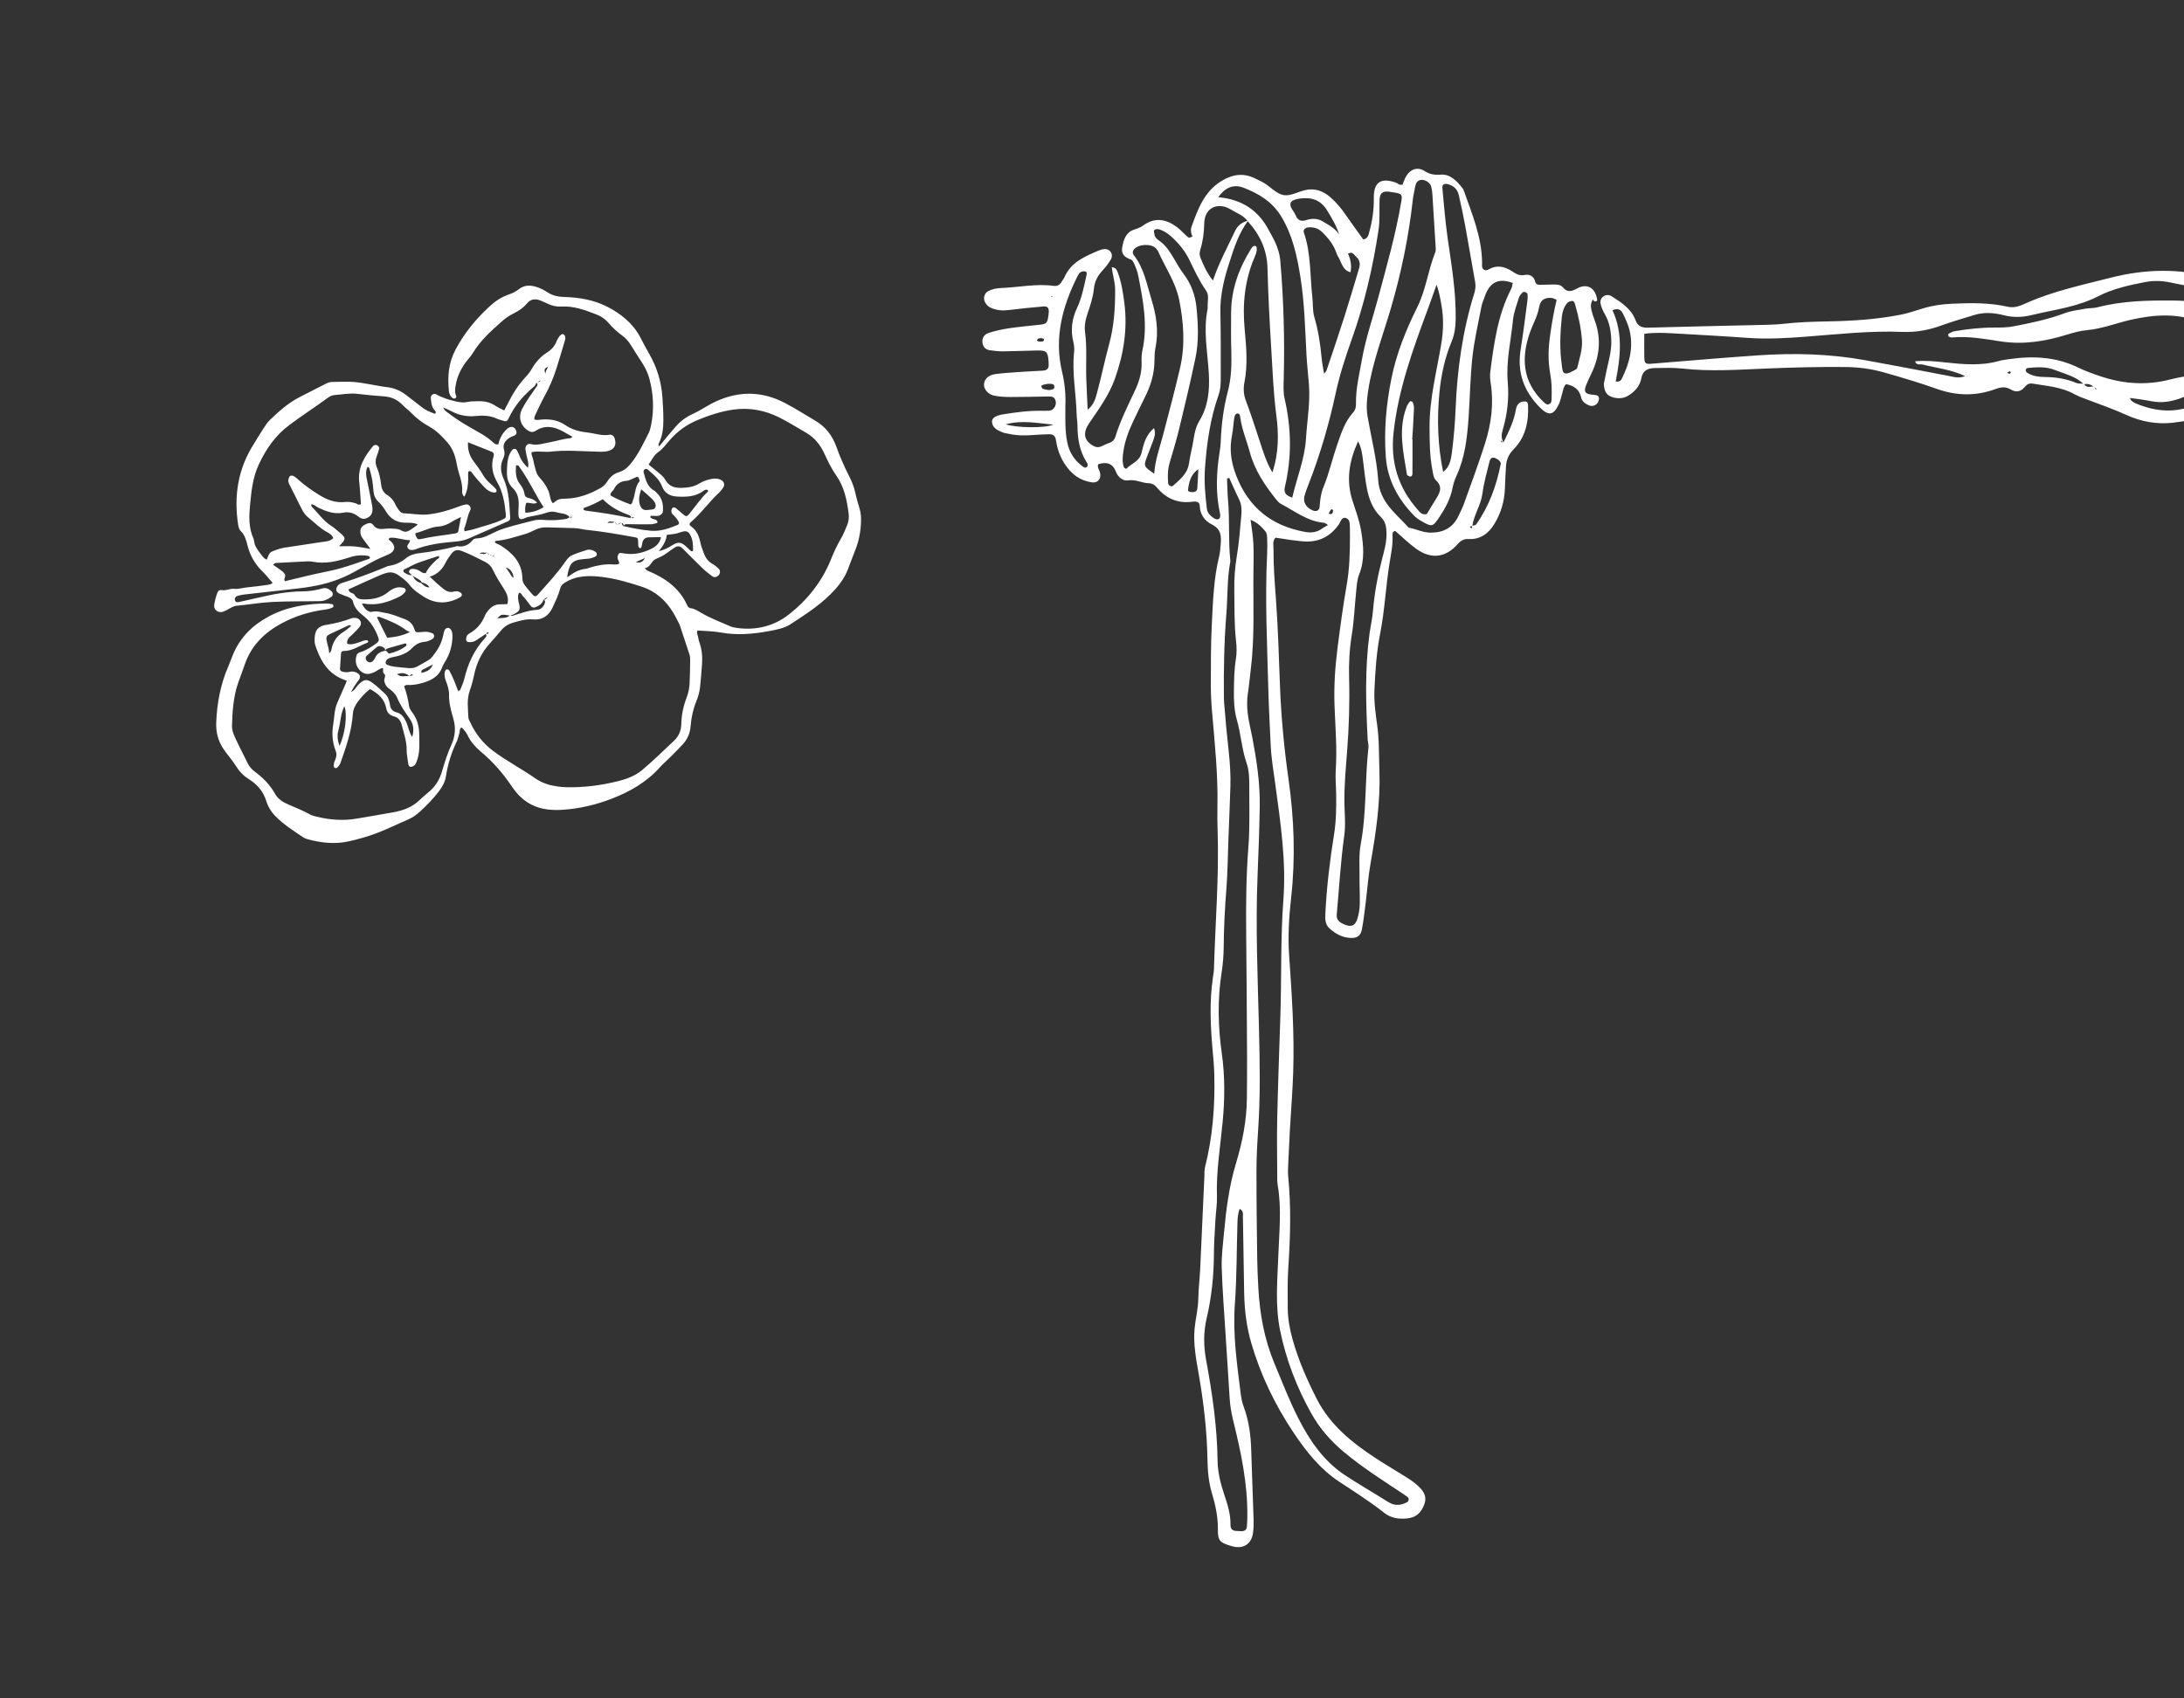 <?xml version="1.0" encoding="UTF-8"?> <svg xmlns="http://www.w3.org/2000/svg" width="207" height="161" viewBox="0 0 207 161" fill="none"><rect x="0" y="0" width="207" height="161" fill="#333333" stroke="none"/><path d="M113.026 22.407C112.866 22.115 112.832 21.77 112.933 21.492C113.534 19.838 114.125 18.178 115.746 17.174C116.802 16.521 117.868 16.351 119.002 16.937C119.279 17.078 119.575 17.198 119.837 17.362C120.453 17.75 121.013 18.384 121.669 18.495C122.316 18.603 123.043 18.166 123.746 18.012C124.627 17.818 125.403 18.107 126.065 18.674C126.66 19.185 127.156 19.792 127.599 20.439C128.129 21.209 128.68 21.961 129.21 22.7C129.669 22.608 129.7 22.275 129.777 22.001C130.073 20.941 130.227 19.869 130.211 18.76C130.193 17.266 130.889 16.807 132.309 17.316C132.491 17.38 132.617 17.59 132.935 17.497C133.033 17.266 133.125 16.967 133.279 16.703C133.677 16.031 134.351 15.791 135.001 16.203C135.516 16.533 135.953 16.598 136.573 16.555C137.432 16.493 138.073 17.143 138.596 17.811C138.661 17.892 138.713 17.987 138.747 18.086C139.527 20.291 140.438 22.46 140.472 24.856C140.475 25.103 140.42 25.377 140.608 25.537C140.805 25.679 140.962 25.611 141.091 25.537C141.868 25.093 142.589 25.251 143.297 25.706C143.645 25.928 143.975 26.162 144.449 26.073C144.964 25.974 145.373 26.147 145.515 26.726C145.577 26.976 145.798 27.003 146.008 27C146.424 26.997 146.843 26.966 147.258 26.97C147.57 26.97 147.918 26.976 148.13 27.238C148.565 27.77 148.98 27.613 149.492 27.336C150.453 26.816 151.263 27.324 151.386 28.476C151.389 28.507 151.217 28.599 151.152 28.581C151.078 28.559 151.029 28.445 150.97 28.371L150.89 28.408L150.986 28.393C150.739 28.716 150.761 29.08 150.847 29.44C150.921 29.742 151.023 30.041 151.134 30.333C151.805 32.102 151.617 33.808 150.798 35.481C150.638 35.807 150.481 36.14 150.345 36.479C150.077 37.144 150.231 37.36 150.989 37.421C151.137 37.434 151.297 37.449 151.426 37.514C151.497 37.548 151.562 37.689 151.559 37.779C151.54 38.305 151.035 38.629 150.576 38.416C150.234 38.259 149.948 38.062 149.855 37.656C149.689 36.901 149.156 36.547 148.429 36.417C148.149 36.688 148.149 37.076 148.035 37.415C147.936 37.711 147.887 38.025 147.754 38.302C147.237 39.405 146.766 39.458 145.906 38.58C144.421 37.061 143.784 35.287 144.123 33.164C144.369 31.621 144.56 30.068 144.766 28.522C144.794 28.319 144.806 28.106 144.785 27.903C144.779 27.826 144.671 27.727 144.588 27.697C144.508 27.666 144.36 27.669 144.31 27.721C144.172 27.869 144.021 28.035 143.962 28.22C143.75 28.916 143.473 29.616 143.402 30.333C143.208 32.302 142.73 34.252 142.906 36.245C143.038 37.776 142.86 39.263 142.435 40.727C142.314 41.142 142.253 41.543 142.505 41.931C142.465 41.913 142.407 41.906 142.385 41.876C142.302 41.743 142.253 41.746 142.268 41.888C142.268 41.91 142.419 41.919 142.502 41.934C143.004 40.908 143.51 39.889 143.694 38.743C143.738 38.484 143.885 38.247 144.135 38.127C144.264 38.065 144.431 38.047 144.579 38.056C144.769 38.068 144.822 38.253 144.828 38.395C144.899 39.953 144.603 41.429 143.476 42.572C142.989 43.065 142.773 43.582 142.736 44.229C142.699 44.907 142.659 45.584 142.638 46.262C142.601 47.488 142.268 48.631 141.634 49.672C141.085 50.572 140.312 51.154 139.203 51.098C138.738 51.074 138.452 51.246 138.143 51.594C137.019 52.867 135.655 53.033 134.262 52.047C133.544 51.539 132.913 50.91 132.241 50.331C131.964 50.378 131.976 50.602 131.986 50.8C132.026 51.696 131.829 52.565 131.69 53.44C131.342 55.651 131.24 57.891 130.806 60.096C130.464 61.831 130.35 63.617 130.27 65.385C130.221 66.47 130.362 67.576 130.519 68.657C130.729 70.114 130.689 71.571 130.741 73.031C130.849 76.028 130.412 78.958 129.894 81.89C129.685 83.07 129.601 84.271 129.454 85.46C129.343 86.341 129.247 87.222 129.084 88.094C128.964 88.735 128.6 88.951 127.96 88.91C127.19 88.864 126.561 88.507 126.01 88.008C125.582 87.623 125.591 87.115 125.619 86.566C125.745 84.062 126.041 81.579 126.441 79.106C126.65 77.812 126.657 76.512 126.641 75.209C126.632 74.479 126.552 73.746 126.601 73.019C126.74 70.979 126.564 68.953 126.487 66.919C126.419 65.093 126.536 63.266 126.768 61.455C127.023 59.44 127.297 57.422 127.645 55.423C127.907 53.92 127.947 52.414 127.95 50.901C127.95 50.639 127.953 50.378 127.944 50.119C127.929 49.755 127.984 49.287 127.624 49.13C127.156 48.927 127.066 49.478 126.885 49.731C126.01 50.957 124.842 51.468 123.361 51.308C123.049 51.274 122.738 51.243 122.43 51.2C121.916 51.129 121.401 51.046 120.896 50.969C120.591 51.286 120.705 51.665 120.702 52.01C120.69 53.578 120.81 55.137 120.927 56.699C121.137 59.508 121.21 62.327 121.321 65.142C121.438 68.062 121.713 70.964 122.125 73.86C122.658 77.587 122.794 81.333 122.375 85.094C122.175 86.899 122.058 88.716 122.184 90.555C122.436 94.252 122.695 97.955 122.569 101.663C122.507 103.539 122.35 105.412 122.245 107.288C122.187 108.33 122.138 109.374 122.095 110.415C122.079 110.778 122.061 111.148 122.095 111.512C122.384 114.432 122.298 117.349 122.101 120.269C122.018 121.517 122.051 122.774 122.054 124.027C122.061 125.022 122.239 125.99 122.507 126.954C123.056 128.925 123.872 130.78 124.793 132.594C126.041 135.055 128.101 136.728 130.35 138.203C131.397 138.89 132.482 139.516 133.538 140.19C133.886 140.412 134.216 140.677 134.512 140.963C134.983 141.422 135.263 141.928 134.983 142.642C134.687 143.4 134.231 143.847 133.397 143.936C132.58 144.025 131.841 143.921 131.182 143.4C129.829 142.328 128.372 141.41 126.934 140.461C125.113 139.26 123.773 137.56 122.587 135.782C120.844 133.173 119.479 130.345 118.598 127.323C118.145 125.774 117.951 124.16 117.921 122.536C117.874 120.134 117.847 117.734 117.803 115.331C117.8 115.094 117.887 114.811 117.499 114.595C117.323 115.036 117.298 115.485 117.286 115.92C117.203 118.476 117.231 121.039 117.043 123.587C116.83 126.479 117.243 129.31 117.6 132.153C117.653 132.566 117.739 132.982 117.884 133.37C118.383 134.707 118.552 136.093 118.592 137.51C118.657 139.701 118.749 141.891 118.817 144.078C118.829 144.494 118.817 144.916 118.758 145.328C118.604 146.413 117.794 146.887 116.713 146.561C115.607 146.225 115.422 146.065 115.432 144.974C115.441 143.807 115.213 142.707 114.88 141.601C114.563 140.554 114.461 139.463 114.443 138.357C114.397 135.641 114.085 132.951 113.617 130.274C113.368 128.839 113.084 127.391 113.226 125.919C113.318 124.988 113.559 124.077 113.574 123.131C113.589 122.194 113.707 121.258 113.753 120.322C113.891 117.404 114.018 114.484 114.15 111.564C114.166 111.253 114.141 110.926 114.215 110.631C114.951 107.726 115.17 104.769 115.09 101.784C115.068 100.952 114.979 100.12 114.908 99.288C114.72 97.098 114.637 94.911 114.951 92.727C114.994 92.416 115.053 92.105 115.062 91.794C115.185 87.463 115.546 83.141 115.407 78.804C115.382 78.021 115.373 77.236 115.388 76.453C115.456 73.367 115.114 70.308 114.859 67.24C114.791 66.408 114.76 65.57 114.763 64.735C114.772 62.909 114.757 61.076 114.852 59.252C114.966 57.068 115.022 54.872 115.555 52.728C115.641 52.377 115.66 52.007 115.693 51.644C115.767 50.843 115.761 50.159 114.837 49.703C114.218 49.398 113.725 48.782 113.71 47.935C113.703 47.627 113.457 47.497 113.035 47.559C111.726 47.747 110.589 47.309 109.724 46.296C109.471 46 109.286 45.825 108.846 45.806C108.202 45.782 107.617 45.421 106.905 45.541C106.44 45.618 105.959 45.206 105.799 44.783C105.46 43.893 104.887 43.761 104.09 44.007C103.982 44.297 104.17 44.503 104.244 44.74C104.428 45.344 104.071 45.812 103.48 45.723C102.626 45.594 101.909 45.206 101.336 44.54C100.63 43.724 100.236 42.775 100.082 41.718C100.03 41.352 99.835 41.155 99.463 41.164C98.995 41.176 98.523 41.192 98.058 41.229C97.272 41.29 96.493 41.309 95.72 41.146C95.464 41.093 95.199 41.062 94.962 40.961C94.531 40.776 94.084 40.579 94.023 40.018C93.983 39.661 94.3 39.402 95.067 39.279C96.253 39.091 97.442 38.922 98.649 38.94C98.911 38.943 99.173 38.946 99.432 38.931C99.953 38.9 100.257 38.235 99.956 37.788C99.823 37.594 99.614 37.581 99.401 37.585C98.2 37.603 96.998 37.637 95.797 37.634C95.279 37.634 94.75 37.612 94.244 37.508C93.644 37.384 93.249 36.901 93.262 36.451C93.274 35.964 93.668 35.558 94.309 35.468C95.033 35.367 95.763 35.324 96.49 35.271C97.269 35.216 98.052 35.182 98.834 35.136C99.195 35.114 99.423 34.96 99.395 34.56C99.389 34.455 99.389 34.35 99.383 34.245C99.306 33.309 99.195 33.204 98.224 33.226C97.18 33.247 96.136 33.297 95.091 33.306C94.676 33.309 94.257 33.266 93.844 33.207C93.447 33.152 93.179 32.927 93.12 32.505C93.058 32.065 93.262 31.692 93.739 31.547C94.337 31.365 94.95 31.221 95.566 31.128C96.546 30.983 97.534 30.891 98.52 30.786C99.152 30.718 99.244 30.648 99.346 30.075C99.373 29.921 99.389 29.763 99.401 29.609C99.429 29.187 99.29 29.015 98.88 29.052C97.79 29.147 96.697 29.252 95.612 29.391C95.024 29.465 94.472 29.425 93.93 29.184C93.681 29.073 93.499 28.913 93.37 28.67C93.16 28.266 93.28 27.807 93.668 27.598C94.044 27.395 94.457 27.324 94.876 27.305C96.542 27.238 98.194 26.871 99.872 27.099C100.224 27.145 100.473 26.991 100.639 26.683C100.713 26.544 100.824 26.427 100.886 26.286C101.502 24.856 102.811 24.314 104.111 23.76C104.253 23.698 104.407 23.652 104.558 23.624C104.832 23.575 105.088 23.643 105.257 23.864C105.433 24.092 105.411 24.382 105.279 24.604C105.066 24.958 104.82 25.3 104.536 25.599C104.059 26.107 103.754 26.637 103.68 27.373C103.597 28.192 103.326 29 103.058 29.788C102.867 30.349 102.765 30.906 102.842 31.479C103.039 32.936 102.907 34.4 102.956 35.86C102.987 36.824 103.042 37.788 103.088 38.841C103.708 38.346 103.846 37.72 104.003 37.141C104.407 35.635 104.721 34.104 105.131 32.6C105.59 30.919 105.697 29.215 105.694 27.484C105.694 26.751 105.454 26.061 105.371 25.331C105.753 25.349 105.848 25.586 105.938 25.817C106.289 26.751 106.44 27.733 106.566 28.713C106.886 31.193 106.498 33.589 105.66 35.93C105.106 37.474 104.145 38.777 103.239 40.108C102.642 40.985 102.703 41.685 103.517 42.205C103.797 42.384 104.08 42.458 104.401 42.307C104.635 42.196 104.869 42.076 105.115 41.996C105.445 41.891 105.63 41.688 105.731 41.358C106.19 39.858 106.896 38.459 107.561 37.045C107.965 36.186 108.239 35.299 108.202 34.335C108.19 33.971 108.193 33.596 108.273 33.241C108.806 30.826 108.344 28.467 107.878 26.11C107.808 25.756 107.675 25.411 107.533 25.078C107.456 24.893 107.33 24.65 107.17 24.595C106.609 24.404 106.249 24.089 106.36 23.467C106.489 22.734 106.699 22.019 107.521 21.754C107.82 21.656 108.1 21.56 108.365 21.369C109.456 20.568 110.528 20.769 111.541 21.52C111.917 21.797 112.222 22.164 112.579 22.469C112.702 22.574 112.866 22.524 112.986 22.407C113.001 22.451 113.032 22.491 113.029 22.534C113.029 22.568 112.986 22.598 112.964 22.629C112.986 22.558 113.004 22.491 113.026 22.42L113.026 22.407ZM125.945 48.699C125.92 49.059 125.896 49.42 125.871 49.777C125.739 49.7 125.612 49.568 125.474 49.555C123.909 49.416 122.714 48.449 121.395 47.759C121.22 47.667 121.072 47.497 120.946 47.337C119.874 45.988 118.916 44.568 118.463 42.88C118.167 41.78 117.711 40.724 117.554 39.584C117.529 39.405 117.502 39.116 117.197 39.217C117.095 39.251 117.009 39.448 116.987 39.581C116.901 40.144 116.879 40.721 116.768 41.281C116.504 42.596 116.685 43.835 117.169 45.085C118.346 48.126 120.542 49.86 123.715 50.427C124.309 50.532 124.848 50.458 125.338 50.088C125.501 49.965 125.689 49.879 125.868 49.774C125.896 49.413 125.924 49.056 125.951 48.696C126.093 48.754 126.235 48.76 126.305 48.6C126.361 48.48 126.386 48.329 126.222 48.267C126.195 48.255 126.102 48.375 126.056 48.446C126.007 48.523 125.976 48.616 125.939 48.702L125.945 48.699ZM139.539 49.879C139.416 49.897 139.182 49.882 139.44 50.066C139.499 50.106 139.576 49.956 139.505 49.851C139.644 49.808 139.844 49.805 139.912 49.712C141.138 47.984 141.834 46.034 142.244 43.97C142.284 43.773 141.905 43.45 141.612 43.394C141.335 43.342 141.224 43.554 141.181 43.73C140.934 44.74 140.642 45.751 140.506 46.78C140.361 47.883 139.696 48.8 139.539 49.885L139.539 49.879ZM126.983 22.417C126.724 21.511 126.262 20.71 125.763 19.915C125.147 18.939 124.297 18.677 123.219 18.819C122.202 18.954 122.098 19.346 122.575 20.011C122.664 20.137 122.748 20.273 122.806 20.417C122.997 20.886 123.314 21.024 123.801 20.867C124.312 20.704 124.839 20.682 125.32 20.963C125.976 21.351 126.678 21.699 127.039 22.429C126.962 22.309 126.98 22.284 127.094 22.352C127.057 22.373 127.023 22.392 126.986 22.413L126.983 22.417ZM127.759 24.028C128.015 24.598 128.132 25.186 128 25.808C127.239 25.611 127.159 24.869 126.829 24.333C126.694 24.114 126.632 23.855 126.524 23.618C126.238 22.993 125.803 22.478 125.317 22.001C124.956 21.646 124.525 21.526 124.035 21.548C123.727 21.56 123.49 21.779 123.576 22.032C124.272 24.031 124.152 26.138 124.386 28.195C124.457 28.815 124.399 29.468 124.571 30.053C124.941 31.31 125.138 32.585 125.258 33.879C125.304 34.378 125.406 34.874 125.492 35.422C125.603 35.287 125.692 35.219 125.723 35.133C126.287 33.46 126.857 31.79 127.393 30.108C127.867 28.627 128.305 27.13 128.754 25.642C128.801 25.494 128.844 25.343 128.865 25.189C128.915 24.856 128.801 24.579 128.551 24.354C128.335 24.16 128.194 23.803 127.803 24.037C127.716 23.932 127.621 23.803 127.867 23.834C127.923 23.84 127.873 24 127.759 24.021L127.759 24.028ZM118.296 20.923C117.4 22.109 116.966 23.507 116.519 24.887C116.02 26.424 115.632 27.986 115.669 29.634C115.715 31.67 115.7 33.706 115.703 35.739C115.703 36.312 115.696 36.879 115.499 37.437C114.711 39.664 114.384 41.974 114.212 44.325C114.113 45.643 114.23 46.921 114.387 48.215C114.437 48.622 114.686 48.865 114.991 49.081C115.164 49.204 115.376 49.303 115.555 49.17C115.644 49.102 115.678 48.874 115.647 48.742C115.197 46.777 115.287 44.808 115.598 42.837C115.647 42.529 115.687 42.215 115.7 41.903C115.755 40.28 115.964 38.672 116.374 37.11C116.713 35.823 116.741 34.541 116.701 33.232C116.664 32.034 116.679 30.829 116.685 29.631C116.698 27.425 117.421 25.442 118.574 23.59C118.688 23.405 118.829 23.236 119.042 23.338C119.119 23.375 119.131 23.627 119.107 23.772C119.076 23.975 118.999 24.172 118.919 24.363C117.961 26.572 117.748 28.867 117.973 31.254C118.127 32.906 118.275 34.578 117.948 36.242C117.84 36.796 117.853 37.36 118.068 37.933C118.561 39.245 118.989 40.582 119.427 41.916C119.732 42.843 120.009 43.779 120.597 44.783C121.226 42.871 121.195 41.081 120.967 39.347C120.69 37.221 120.613 35.083 120.483 32.955C120.333 30.46 120.194 27.955 120.135 25.451C120.095 23.68 119.412 22.238 118.256 20.966C117.837 20.396 117.178 20.18 116.608 19.832C115.558 19.195 114.162 19.549 114.135 21.218C114.119 22.056 114.012 22.872 113.768 23.667C113.688 23.929 113.673 24.169 113.774 24.416C114.073 25.152 114.387 25.882 114.963 26.591C115.536 24.884 116.343 23.433 117.04 21.933C117.304 21.363 117.72 21.061 118.296 20.916L118.296 20.923ZM118.53 49.275C118.632 50.094 118.762 50.806 118.795 51.52C118.839 52.404 118.811 53.295 118.802 54.182C118.765 57.309 118.934 60.441 118.537 63.562C118.444 64.286 118.389 65.01 118.275 65.734C118.179 66.343 118.186 66.987 118.256 67.603C118.346 68.376 118.549 69.137 118.694 69.904C119.103 72.058 119.433 74.217 119.399 76.422C119.365 78.613 119.282 80.8 119.193 82.99C118.993 87.842 119.208 92.696 119.328 97.551C119.405 100.733 119.464 103.915 119.248 107.094C119.162 108.394 119.088 109.7 119.088 111.003C119.085 113.77 119.122 116.539 119.159 119.305C119.171 120.245 119.217 121.181 119.267 122.117C119.402 124.579 119.84 126.981 120.798 129.267C121.522 130.998 122.196 132.757 123.043 134.424C124.112 136.528 125.434 138.484 127.451 139.824C128.798 140.717 130.205 141.515 131.57 142.38C132.171 142.762 132.747 142.725 133.344 142.414C133.532 142.316 133.581 142.039 133.409 141.909C133.159 141.721 132.898 141.552 132.639 141.382C130.852 140.206 129.056 139.041 127.405 137.67C126.145 136.623 125.079 135.409 124.285 133.986C122.905 131.516 121.894 128.897 121.328 126.119C120.844 123.741 121.072 121.332 121.164 118.938C121.247 116.748 121.478 114.567 121.106 112.383C121.053 112.078 121.056 111.758 121.056 111.447C121.05 109.62 121.016 107.79 121.056 105.964C121.13 102.729 121.25 99.498 121.355 96.263C121.475 92.613 121.361 88.96 121.639 85.309C121.916 81.647 121.374 78.024 120.881 74.405C120.711 73.166 120.499 71.925 120.44 70.681C120.351 68.805 120.249 66.929 120.203 65.056C120.095 60.885 119.892 56.711 120.098 52.534C120.123 52.013 120.12 51.49 120.098 50.969C120.092 50.769 120.058 50.522 119.941 50.381C119.581 49.949 119.19 49.537 118.53 49.275ZM116.513 45.304C116.442 45.326 116.371 45.347 116.297 45.369C116.328 46.043 116.331 46.721 116.393 47.393C116.562 49.309 116.408 51.234 116.611 53.147C116.618 53.199 116.611 53.252 116.599 53.304C116.3 54.903 116.368 56.529 116.239 58.14C116.023 60.799 115.974 63.457 116.001 66.118C116.008 66.744 116.1 67.366 116.143 67.991C116.294 70.175 116.688 72.341 116.618 74.54C116.565 76.21 116.494 77.876 116.43 79.546C116.371 81.111 116.359 82.679 116.239 84.237C116.097 86.061 115.995 87.882 115.983 89.708C115.98 90.543 115.912 91.372 115.783 92.204C115.388 94.748 115.441 97.305 115.801 99.846C116.112 102.036 116.088 104.226 115.878 106.407C115.653 108.742 115.268 111.062 115.342 113.421C115.367 114.148 115.241 114.878 115.201 115.605C115.142 116.699 115.062 117.796 115.056 118.889C115.043 120.935 114.837 122.961 114.372 124.942C114.052 126.304 114.073 127.616 114.323 128.968C114.902 132.098 115.361 135.243 115.401 138.438C115.416 139.534 115.675 140.609 116.026 141.653C116.343 142.596 116.645 143.536 116.627 144.549C116.621 144.925 116.809 145.125 117.194 145.128C117.351 145.128 117.505 145.15 117.662 145.15C117.961 145.15 118.161 145.02 118.182 144.703C118.207 144.392 118.219 144.078 118.222 143.767C118.262 140.662 117.622 137.652 116.882 134.661C116.704 133.943 116.587 133.238 116.544 132.508C116.427 130.53 116.288 128.552 116.165 126.575C116.032 124.44 115.86 122.308 115.795 120.171C115.761 119.08 115.909 117.984 116.008 116.893C116.211 114.66 116.494 112.442 117.147 110.279C117.751 108.28 118.161 106.235 118.179 104.134C118.189 102.88 118.204 101.627 118.198 100.373C118.176 96.454 118.155 92.539 118.115 88.621C118.087 85.852 118.105 83.082 118.321 80.322C118.472 78.388 118.404 76.463 118.407 74.531C118.407 73.804 118.395 73.034 118.161 72.362C117.693 71.019 117.619 69.603 117.234 68.253C116.972 67.329 116.935 66.402 116.95 65.462C116.966 64.471 116.972 63.482 117.135 62.496C117.227 61.938 117.221 61.344 117.154 60.78C116.969 59.166 117.012 57.546 116.987 55.928C116.972 54.887 117.04 53.849 117.212 52.811C117.428 51.527 117.532 50.224 117.646 48.924C117.693 48.409 117.702 47.886 117.462 47.39C117.129 46.703 116.824 45.997 116.507 45.301L116.513 45.304ZM143.374 26.819C141.923 26.295 141.15 26.831 140.697 28.186C140.599 28.482 140.463 28.771 140.408 29.073C140.106 30.66 139.733 32.24 139.557 33.839C139.348 35.755 139.326 37.692 139.191 39.618C139.058 41.491 138.855 43.354 138.051 45.095C137.879 45.471 137.746 45.877 137.666 46.284C137.469 47.279 137.007 48.144 136.455 48.973C135.799 49.956 135.732 49.98 134.737 49.407C134.469 49.253 134.204 49.068 133.991 48.847C132.5 47.297 131.511 45.504 131.348 43.32C131.16 40.804 131.385 38.318 131.884 35.853C132.362 33.488 133.27 31.251 134.333 29.11C135.159 27.444 135.353 25.62 136.03 23.932C136.12 23.707 136.07 23.415 136.055 23.156C135.966 21.594 135.867 20.032 135.765 18.471C135.75 18.212 135.719 17.95 135.655 17.697C135.559 17.328 135.085 17.004 134.693 17.054C134.33 17.097 134.185 17.371 134.127 17.707C134.056 18.119 133.951 18.526 133.905 18.939C133.523 22.417 132.817 25.83 131.838 29.187C131.08 31.784 130.094 34.313 129.678 37.009C129.549 37.849 129.475 38.66 129.62 39.491C129.968 41.494 130.483 43.484 130.624 45.501C130.772 47.599 132.275 48.643 133.471 49.974C133.501 50.011 133.56 50.029 133.612 50.039C134.274 50.174 134.894 50.489 135.587 50.492C136.791 50.498 137.709 50.036 138.236 48.908C138.411 48.529 138.606 48.16 138.747 47.769C139.431 45.855 140.146 43.955 140.756 42.02C141.341 40.166 141.597 38.259 141.286 36.306C141.23 35.949 141.205 35.573 141.252 35.216C141.606 32.53 141.96 29.84 143.232 27.385C143.322 27.213 143.331 27.003 143.377 26.816L143.374 26.819ZM128.721 41.836C127.867 43.702 127.565 45.532 128.188 47.457C128.489 48.397 128.841 49.321 129.004 50.304C129.235 51.702 129.37 53.079 128.822 54.453C128.634 54.924 128.597 55.469 128.545 55.984C128.397 57.383 128.348 58.796 128.123 60.183C127.904 61.532 127.827 62.878 127.867 64.236C127.932 66.584 127.858 68.925 127.676 71.269C127.556 72.822 127.411 74.38 127.421 75.951C127.427 77.032 127.562 78.111 127.408 79.22C127.063 81.693 126.925 84.198 126.697 86.69C126.657 87.115 126.866 87.367 127.23 87.549C128.067 87.968 128.489 87.802 128.711 86.899C128.81 86.499 128.875 86.08 128.881 85.667C128.896 84.78 128.847 83.892 128.856 83.005C128.865 82.017 128.785 81.003 128.967 80.042C129.537 77.002 129.355 73.909 129.703 70.853C129.731 70.6 129.638 70.339 129.626 70.08C129.46 66.744 129.352 63.408 129.802 60.084C129.9 59.363 130.07 58.648 130.128 57.925C130.264 56.258 130.569 54.626 130.991 53.008C131.2 52.207 131.431 51.403 131.416 50.55C131.404 49.949 131.323 49.435 130.864 48.995C130.128 48.28 129.765 47.346 129.568 46.367C129.386 45.449 129.297 44.513 129.18 43.585C129.109 43.015 129.035 42.452 128.724 41.839L128.721 41.836ZM122.48 47.171C122.908 45.301 123.659 43.533 123.78 41.598C123.884 39.883 124.192 38.182 124.063 36.454C123.992 35.518 123.878 34.587 123.829 33.651C123.699 31.153 123.641 28.651 123.24 26.175C122.923 24.219 122.507 22.306 121.46 20.559C120.597 19.117 119.291 18.335 117.81 17.777C116.898 17.433 116.075 17.808 115.469 18.695C117.665 18.887 119.301 19.922 120.302 21.908C120.49 22.281 120.724 22.632 120.884 23.014C121.106 23.541 121.29 24.077 121.343 24.662C121.663 28.405 121.771 32.154 121.672 35.909C121.657 36.531 121.614 37.181 121.753 37.779C122.403 40.569 122.443 43.354 121.787 46.136C121.639 46.767 121.928 46.989 122.48 47.168L122.48 47.171ZM109.397 44.916C109.477 43.619 109.915 42.449 110.232 41.247C110.786 39.137 111.347 37.024 111.843 34.898C112.348 32.73 112.194 30.537 111.754 28.383C111.415 26.741 110.435 25.34 109.761 23.818C109.72 23.726 109.643 23.646 109.579 23.566C109.172 23.073 107.9 23.116 107.481 23.64C107.333 23.824 107.333 24.028 107.475 24.206C108.436 25.439 108.692 26.945 109.135 28.383C109.607 29.905 109.834 31.421 109.511 33.001C109.428 33.404 109.425 33.83 109.419 34.248C109.403 35.367 109.111 36.411 108.633 37.409C108.227 38.253 107.801 39.091 107.404 39.938C106.985 40.834 106.628 41.759 106.48 42.747C106.403 43.265 106.344 43.785 106.52 44.291C106.545 44.361 106.732 44.457 106.742 44.445C107.225 43.936 108.011 43.752 108.199 42.914C108.387 42.073 108.624 41.213 109.375 40.585C109.566 41.056 109.412 41.444 109.28 41.823C109.107 42.313 108.898 42.791 108.719 43.28C108.38 44.198 108.387 44.201 109.403 44.913L109.397 44.916ZM136.157 26.979C135.882 27.752 135.621 28.525 135.334 29.295C133.92 33.099 132.531 36.904 132.084 40.989C131.776 43.816 132.519 46.237 134.392 48.341C134.586 48.56 134.774 48.843 135.232 48.73C135.522 48.252 135.842 47.719 136.169 47.192C136.52 46.629 136.708 46.105 136.114 45.544C135.855 45.301 135.83 44.891 135.759 44.528C135.497 43.188 135.501 41.836 135.494 40.48C135.482 37.803 136.166 35.222 136.603 32.61C136.813 31.353 136.84 30.115 136.613 28.879C136.499 28.266 136.403 27.65 136.154 26.979L136.157 26.979ZM131.613 18.166C131.018 18.11 130.778 18.323 130.754 18.963C130.72 19.903 130.8 20.855 130.661 21.779C130.125 25.34 129.315 28.836 128.095 32.234C127.498 33.9 126.958 35.585 126.586 37.32C125.96 40.228 125.126 43.074 124.051 45.846C123.9 46.234 123.739 46.623 123.638 47.026C123.49 47.617 123.789 48.11 124.402 48.378C124.762 48.535 125.049 48.406 125.076 48.021C125.119 47.393 125.193 46.767 125.434 46.185C125.97 44.882 126.272 43.502 126.734 42.178C127.106 41.099 127.451 39.99 128.24 39.112C128.471 38.854 128.526 38.583 128.52 38.259C128.496 36.839 128.838 35.468 129.084 34.085C129.438 32.08 130.11 30.158 130.633 28.199C131.441 25.18 132.3 22.176 132.817 19.087C132.922 18.461 132.854 18.372 132.229 18.261C132.023 18.224 131.816 18.197 131.61 18.166L131.613 18.166ZM136.779 44.747C137.41 44.254 137.524 43.557 137.607 42.926C137.789 41.534 137.906 40.126 137.965 38.724C138.113 35.016 138.624 31.368 139.727 27.817C139.838 27.459 139.884 27.12 139.816 26.745C139.493 24.955 139.197 23.162 138.867 21.375C138.689 20.405 138.482 19.438 138.261 18.477C138.134 17.925 137.762 17.593 137.204 17.454C136.89 17.377 136.677 17.491 136.708 17.821C136.856 19.373 136.976 20.932 137.195 22.475C137.561 25.053 138.008 27.619 137.971 30.238C137.962 30.98 137.872 31.683 137.586 32.37C136.939 33.919 136.588 35.573 136.431 37.209C136.187 39.695 136.261 42.205 136.782 44.747L136.779 44.747ZM114.461 29.003C114.446 28.522 114.634 28.005 114.292 27.515C113.663 26.618 113.207 25.623 112.73 24.638C112.342 23.837 111.784 23.144 111.131 22.531C110.746 22.17 110.321 21.868 109.81 21.727C109.683 21.693 109.462 21.73 109.397 21.819C109.332 21.908 109.4 22.102 109.425 22.247C109.468 22.531 109.687 22.688 109.899 22.836C110.512 23.27 110.897 23.886 111.27 24.517C111.563 25.01 111.837 25.519 112.185 25.971C112.906 26.914 113.288 27.995 113.402 29.141C113.562 30.746 113.639 32.373 113.3 33.965C112.838 36.149 112.326 38.327 111.8 40.496C111.532 41.605 111.208 42.704 110.879 43.798C110.678 44.463 110.657 45.129 110.719 45.806C110.737 46.019 111.033 46.182 111.174 46.053C111.824 45.467 112.524 44.944 112.687 43.967C112.764 43.511 112.838 43.046 112.946 42.593C113.164 41.688 113.167 40.724 113.676 39.895C114.526 38.506 114.661 36.965 114.572 35.398C114.455 33.377 114.039 31.368 114.446 29.335C114.467 29.234 114.458 29.129 114.464 28.996L114.461 29.003ZM100.975 38.466C100.975 39.753 100.932 40.85 101.154 41.934C101.339 42.849 101.795 43.579 102.522 44.14C102.654 44.241 102.851 44.457 103.045 44.229C103.153 44.103 103.073 43.943 102.987 43.807C102.318 42.757 102.13 41.586 102.124 40.369C102.124 40.006 102.053 39.642 102.044 39.279C101.995 37.301 101.588 35.339 101.804 33.349C101.838 33.044 101.804 32.718 101.733 32.419C101.456 31.307 101.594 30.238 102.072 29.215C102.543 28.211 102.743 27.139 102.984 26.07C103.021 25.901 103.011 25.75 102.836 25.725C102.694 25.703 102.512 25.737 102.395 25.814C102.275 25.891 102.195 26.045 102.127 26.181C100.689 29.049 99.894 32.034 100.664 35.247C100.935 36.38 101.024 37.508 100.975 38.466ZM147.539 28.43C147.132 28.177 146.766 28.195 146.424 28.322C146.042 28.467 145.922 28.855 145.86 29.2C145.715 29.979 145.324 30.657 145.056 31.384C144.147 33.87 144.264 36.171 146.307 38.111C146.458 38.253 146.605 38.413 146.839 38.302C147.071 38.194 147.055 37.967 147.061 37.769C147.086 36.99 147.077 36.211 146.932 35.441C146.701 34.202 146.75 32.973 146.929 31.723C147.089 30.604 147.28 29.495 147.539 28.423L147.539 28.43ZM149.941 32.295C149.858 31.107 149.606 29.945 149.27 28.802C149.23 28.664 149.15 28.494 148.959 28.531C148.817 28.559 148.645 28.608 148.555 28.71C148.198 29.113 148.069 29.634 148.019 30.139C147.868 31.636 147.813 33.14 148.032 34.637C148.075 34.932 148.062 35.385 148.404 35.404C148.725 35.419 149.067 35.166 149.387 35.006C149.461 34.969 149.504 34.837 149.526 34.741C149.711 33.937 149.985 33.146 149.941 32.299L149.941 32.295ZM113.574 44.475C112.85 44.981 112.696 45.698 112.601 46.428C112.579 46.595 112.776 46.641 112.927 46.65C113.201 46.669 113.457 46.601 113.482 46.284C113.531 45.683 113.546 45.079 113.574 44.475ZM99.842 40.249C98.348 40.126 96.894 39.793 95.32 40.224C96.339 40.557 98.982 40.613 99.842 40.249ZM99.404 36.981C99.561 36.95 99.712 36.941 99.838 36.879C99.9 36.848 99.946 36.716 99.937 36.636C99.925 36.553 99.851 36.426 99.783 36.414C99.432 36.337 99.087 36.396 98.754 36.522C98.727 36.531 98.689 36.599 98.699 36.62C98.736 36.707 98.77 36.833 98.837 36.855C99.019 36.919 99.219 36.941 99.404 36.981ZM98.72 32.052C98.622 32.061 98.514 32.052 98.425 32.086C98.36 32.114 98.317 32.2 98.267 32.262C98.304 32.292 98.338 32.342 98.382 32.354C98.477 32.376 98.579 32.391 98.677 32.388C98.819 32.382 98.967 32.342 98.961 32.166C98.961 32.126 98.806 32.089 98.72 32.049L98.72 32.052ZM99.663 28.048L99.654 28.152L99.789 28.106L99.663 28.048Z" fill="white"></path><path d="M152.01 36.399C152.066 36.131 152.155 35.672 152.25 35.216C152.454 34.249 152.749 33.297 152.719 32.29C152.691 31.39 152.549 30.531 152.084 29.739C151.927 29.474 151.807 29.182 151.724 28.886C151.631 28.563 151.711 28.258 152.019 28.07C152.26 27.925 152.521 27.94 152.759 28.091C153.686 28.68 154.616 29.268 155.023 30.371C155.238 30.956 155.654 31.076 156.239 31.061C159.995 30.953 163.753 30.879 167.511 30.79C168.031 30.777 168.555 30.753 169.076 30.691C170.477 30.531 171.885 30.494 173.296 30.466C175.594 30.423 177.886 30.278 180.147 29.832C180.861 29.69 181.554 29.453 182.254 29.237C183.156 28.96 184.074 28.831 185.023 28.791C186.8 28.71 188.565 28.686 190.318 29.083C190.968 29.231 191.563 28.948 192.126 28.698C194.674 27.58 197.385 27.007 200.058 26.323C203.302 25.497 206.561 25.418 209.811 26.323C210.162 26.422 210.523 26.492 210.88 26.57C211.453 26.693 212.007 26.671 212.568 26.446C213.634 26.021 214.758 25.729 215.778 25.22C216.942 24.638 218.122 24.66 219.29 24.928C222.376 25.63 224.853 27.247 226.439 30.069C226.824 30.756 227.32 31.353 227.856 31.933C228.746 32.9 228.743 33.146 227.921 34.212C227.604 34.625 227.249 35.013 226.88 35.38C226.325 35.931 225.703 36.408 225.284 37.092C225.035 37.502 224.6 37.736 224.178 37.942C223.374 38.337 222.66 38.854 221.976 39.424C221.615 39.723 221.206 39.96 220.811 40.213C219.558 41.011 218.233 41.029 216.918 40.444C215.92 40 214.946 39.48 214.013 38.913C213.104 38.361 212.22 38.127 211.207 38.586C210.637 38.842 210.027 39.011 209.451 39.248C208.329 39.711 207.147 39.932 205.954 40.071C204.417 40.25 202.92 39.966 201.525 39.332C200.379 38.814 199.205 38.389 198.032 37.955C197.542 37.773 197.043 37.604 196.59 37.354C195.364 36.676 193.996 36.596 192.665 36.365C192.311 36.304 192.086 36.458 191.868 36.723C191.52 37.148 191.045 37.203 190.602 36.932C190.09 36.615 189.625 36.698 189.114 36.886C187.278 37.557 185.457 37.533 183.6 36.873C181.933 36.279 180.23 35.777 178.526 35.293C177.371 34.967 176.179 34.807 174.968 34.791C172.461 34.764 169.957 34.831 167.452 34.933C164.797 35.041 162.132 35.238 159.471 34.939C158.593 34.84 157.697 34.874 156.809 34.89C156.193 34.902 155.697 35.124 155.571 35.832C155.445 36.541 155.02 37.049 154.428 37.443C153.957 37.758 153.47 37.816 152.934 37.681C152.334 37.53 152.038 37.185 152.016 36.387L152.01 36.399ZM198.447 36.679C198.176 36.421 197.847 36.365 197.489 36.418C196.738 35.663 195.715 35.457 194.776 35.078C193.928 34.736 193.054 34.8 192.179 34.884C192.111 34.89 192.003 34.995 191.997 35.056C191.991 35.142 192.043 35.272 192.114 35.318C192.653 35.675 193.272 35.737 193.895 35.743C194.886 35.755 195.844 35.906 196.766 36.291C196.99 36.384 197.268 36.353 197.52 36.381C197.748 36.83 198.146 36.627 198.487 36.633C198.528 36.719 198.564 36.809 198.614 36.889C198.623 36.904 198.697 36.88 198.74 36.877C198.642 36.809 198.543 36.744 198.444 36.676L198.447 36.679ZM222.826 33.445C222.641 33.103 222.45 32.743 222.247 32.385C221.988 31.933 221.769 31.446 221.326 31.135C220.06 30.254 218.723 29.625 217.106 29.752C215.377 29.887 213.689 30.217 212.041 30.719C210.886 31.07 209.793 31.07 208.684 30.596C206.469 29.647 204.208 29.801 201.925 30.322C200.551 30.636 199.23 31.169 197.819 31.295C197.135 31.357 196.494 31.541 195.844 31.742C193.83 32.361 191.788 32.687 189.671 32.37C188.125 32.139 186.579 31.84 185.001 31.991C184.906 32 184.801 31.948 184.706 31.908C184.678 31.896 184.666 31.828 184.663 31.785C184.663 31.735 184.659 31.655 184.684 31.64C184.866 31.551 185.048 31.433 185.242 31.4C186.48 31.193 187.721 31.052 188.981 31.052C189.607 31.052 190.244 31.052 190.854 30.934C192.49 30.614 194.126 30.282 195.7 29.687C196.325 29.453 197.015 29.382 197.68 29.259C198.038 29.194 198.42 29.228 198.768 29.136C201.118 28.523 203.515 28.47 205.924 28.489C206.866 28.495 207.797 28.541 208.718 28.791C209.639 29.04 210.566 29.043 211.502 28.781C212.254 28.572 213.024 28.399 213.8 28.307C215.729 28.076 217.654 27.974 219.474 28.895C220.503 29.416 221.514 29.967 222.416 30.679C223.109 31.227 223.741 31.862 224.345 32.512C224.859 33.066 224.85 33.596 224.455 34.234C224.08 34.847 223.473 35.155 222.847 35.426C222.281 35.672 221.658 35.801 221.443 36.532C221.381 36.741 221.085 36.898 220.873 37.04C219.601 37.902 218.27 38.275 216.73 37.73C215.454 37.277 214.133 36.95 212.821 36.602C211.357 36.211 209.931 36.322 208.548 36.978C207.938 37.268 207.304 37.517 206.666 37.752C205.773 38.081 204.858 38.226 203.9 38.032C203.244 37.896 202.572 37.828 201.867 37.724C201.944 37.853 201.968 37.949 202.033 38.001C202.153 38.096 202.289 38.186 202.43 38.244C204.288 39.024 206.161 39.187 208.055 38.383C208.727 38.096 209.395 37.801 210.073 37.53C210.707 37.274 211.357 37.068 212.048 37.286C213.582 37.776 215.143 38.183 216.597 38.907C217.062 39.138 217.558 39.319 218.057 39.461C218.787 39.667 219.511 39.6 220.174 39.202C220.531 38.987 220.907 38.786 221.218 38.515C221.852 37.961 222.549 37.511 223.288 37.12C223.704 36.898 224.132 36.679 224.372 36.248C224.683 35.688 225.182 35.299 225.611 34.847C225.968 34.468 226.31 34.073 226.627 33.661C226.837 33.386 226.818 33.088 226.572 32.81C226.088 32.265 225.561 31.745 225.152 31.147C223.701 29.037 221.668 27.712 219.32 26.856C217.715 26.271 216.067 26.126 214.472 26.995C214.151 27.167 213.791 27.263 213.464 27.423C212.334 27.977 211.191 28.033 209.968 27.703C208.56 27.321 207.116 27.069 205.686 26.773C204.913 26.613 204.122 26.585 203.348 26.733C201.811 27.032 200.274 27.361 198.866 28.085C197.93 28.566 196.935 28.88 195.921 29.129C194.806 29.401 193.673 29.595 192.558 29.869C191.677 30.084 190.83 30.112 189.933 29.884C189.024 29.653 188.073 29.57 187.142 29.856C186.095 30.18 185.041 30.476 184.013 30.851C182.814 31.289 181.582 31.517 180.325 31.464C177.236 31.335 174.174 31.689 171.103 31.92C169.282 32.059 167.458 32.164 165.626 32.028C163.337 31.862 161.042 31.745 158.75 31.609C157.771 31.551 156.791 31.508 155.845 31.643C155.845 32.481 155.833 33.202 155.848 33.919C155.861 34.446 155.975 34.526 156.526 34.48C159.905 34.212 163.284 33.91 166.667 33.682C170.061 33.454 173.453 33.538 176.811 34.151C179.429 34.628 182.041 35.121 184.653 35.626C185.146 35.721 185.624 35.9 186.252 35.654C184.897 35.01 183.538 34.893 182.238 34.557C182.001 34.495 181.634 34.668 181.514 34.249C182.491 34.154 183.424 34.255 184.358 34.354C186.07 34.539 187.786 34.699 189.483 34.212C189.782 34.126 190.1 34.095 190.408 34.049C192.672 33.716 194.877 33.818 196.984 34.85C197.683 35.192 198.429 35.453 199.171 35.7C201.3 36.399 203.447 36.544 205.649 35.983C208.487 35.259 211.333 35.324 214.151 36.134C215.106 36.408 216.074 36.609 217.059 36.741C218.313 36.907 219.345 36.442 220.112 35.518C220.568 34.967 221.092 34.597 221.711 34.314C222.136 34.12 222.601 33.984 222.82 33.457L222.826 33.445ZM153.134 36.153C153.464 36.224 153.618 36.091 153.71 35.909C154.441 34.443 154.844 32.915 154.441 31.279C154.305 30.734 154.062 30.211 153.809 29.705C153.64 29.367 153.338 29.166 152.83 29.413C153.849 31.6 153.587 33.886 153.134 36.156L153.134 36.153ZM190.488 35.192C190.408 35.232 190.327 35.275 190.247 35.315C190.284 35.346 190.318 35.386 190.358 35.404C190.472 35.453 190.558 35.413 190.583 35.29C190.589 35.266 190.522 35.222 190.485 35.189L190.488 35.192Z" fill="white"></path><path d="M133.877 41.652C133.877 42.74 133.883 43.827 133.871 44.915C133.871 45.053 133.788 45.223 133.584 45.158C133.495 45.127 133.363 45.056 133.35 44.985C133.005 42.844 132.494 40.704 133.323 38.56C133.393 38.372 133.517 38.202 133.64 38.042C133.661 38.014 133.856 38.058 133.886 38.11C134.09 38.498 133.997 38.92 133.985 39.327C133.963 40.103 133.899 40.876 133.849 41.649C133.859 41.649 133.868 41.649 133.877 41.649L133.877 41.652Z" fill="white"></path><path d="M50.829 36.282C50.768 36.577 50.518 36.73 50.319 36.904C49.44 37.676 48.729 38.569 48.221 39.628C48.051 39.981 47.989 39.988 47.571 39.848C47.427 39.8 47.277 39.769 47.141 39.705C46.486 39.394 45.796 39.364 45.093 39.435C44.285 39.516 43.521 39.38 42.801 38.99C42.533 38.845 42.248 38.735 41.974 38.609C42.016 38.656 42.012 38.666 41.961 38.638C41.977 38.631 41.992 38.622 42.007 38.614C42.093 38.903 42.342 39.037 42.558 39.205C43.356 39.829 44.23 40.33 45.109 40.825C45.67 41.142 46.218 41.46 46.697 41.896C46.82 42.008 46.946 42.178 47.23 42.12C47.326 41.714 47.493 41.294 47.788 40.946C47.904 40.808 48.031 40.672 48.179 40.57C48.505 40.35 48.845 40.499 48.943 40.897C48.983 41.058 48.936 41.199 48.775 41.277C48.611 41.356 48.431 41.404 48.283 41.503C47.874 41.777 47.614 42.135 47.777 42.662C47.865 42.946 47.818 43.21 47.696 43.462C47.382 44.116 47.442 44.737 47.736 45.396C48.257 46.562 48.271 47.831 48.359 49.079C48.371 49.253 48.282 49.356 48.125 49.425C46.894 49.96 45.663 50.497 44.436 51.04C44.038 51.216 43.619 51.301 43.197 51.336C41.888 51.447 40.591 51.6 39.356 52.081C39.328 52.094 39.298 52.101 39.269 52.107C39.054 52.158 38.836 52.179 38.678 51.991C38.491 51.768 38.688 51.603 38.796 51.424C38.827 51.375 38.834 51.31 38.867 51.209C38.22 51.207 37.624 50.926 36.978 50.976C36.932 50.98 36.891 51.044 36.845 51.079C36.822 51.199 36.934 51.213 36.995 51.266C37.526 51.723 37.484 52.237 36.865 52.535C36.566 52.678 36.253 52.794 35.949 52.934C34.843 53.45 33.828 54.135 32.717 54.645C31.312 55.29 29.834 55.599 28.318 55.773C26.565 55.975 24.811 56.168 23.058 56.368C22.877 56.389 22.699 56.438 22.523 56.487C22.325 56.543 22.221 56.709 22.271 56.898C22.321 57.087 22.468 57.108 22.631 57.072C23.254 56.935 23.88 56.799 24.502 56.653C25.866 56.331 27.238 56.073 28.648 56.061C29.29 56.057 29.924 55.966 30.54 55.784C30.914 55.673 31.19 55.831 31.444 56.072C31.575 56.195 31.568 56.46 31.422 56.563C31.096 56.791 30.755 56.978 30.335 56.985C28.814 57.015 27.294 56.982 25.772 57.065C24.644 57.126 23.536 57.319 22.414 57.425C22.105 57.455 21.848 57.64 21.579 57.783C21.251 57.955 20.89 58.156 20.549 57.914C20.146 57.628 20.33 57.197 20.41 56.817C20.455 56.609 20.525 56.406 20.598 56.204C20.681 55.975 20.823 55.9 21.092 55.943C21.465 56.004 21.814 55.767 22.216 55.819C22.567 55.864 22.937 55.74 23.3 55.695C23.694 55.647 24.087 55.612 24.48 55.563C24.841 55.519 25.202 55.469 25.562 55.411C25.643 55.398 25.715 55.333 25.844 55.264C25.508 54.88 25.212 54.498 24.871 54.164C24.175 53.482 23.705 52.678 23.468 51.74C23.342 51.231 23.213 50.731 22.825 50.345C22.642 50.163 22.598 49.923 22.561 49.677C22.167 47.016 22.549 44.504 23.988 42.196C24.31 41.678 24.619 41.15 24.954 40.641C25.154 40.337 25.357 40.02 25.618 39.773C26.457 38.977 27.317 38.202 28.358 37.665C29.169 37.244 29.982 36.827 30.8 36.416C31.017 36.307 31.239 36.205 31.494 36.206C32.194 36.208 32.899 36.153 33.595 36.214C34.352 36.28 35.099 36.449 35.85 36.572C36.091 36.611 36.33 36.666 36.571 36.687C37.324 36.753 37.984 37.03 38.572 37.508C39.023 37.874 39.499 38.207 39.95 38.573C40.336 38.89 40.779 39.067 41.235 39.232C41.396 39.03 41.221 38.93 41.149 38.839C40.886 38.502 40.863 38.103 40.832 37.71C40.812 37.451 41.112 37.252 41.342 37.383C41.937 37.714 42.573 37.913 43.231 38.059C43.588 38.137 43.939 38.188 44.314 38.104C44.636 38.033 44.979 38.042 45.313 38.031C45.906 38.013 46.46 38.129 46.965 38.471C47.215 38.64 47.5 38.757 47.79 38.907C47.905 38.691 48.008 38.506 48.101 38.317C48.561 37.383 49.099 36.502 49.82 35.739C50.049 35.496 50.258 35.225 50.422 34.936C50.781 34.315 51.246 33.793 51.846 33.417C52.281 33.144 52.583 32.794 52.766 32.322C52.798 32.238 52.846 32.158 52.891 32.077C53.071 31.752 53.288 31.597 53.427 31.706C53.664 31.895 53.582 32.146 53.513 32.375C53.262 33.225 53.008 34.072 52.742 34.917C52.449 35.851 52.06 36.745 51.586 37.605C51.276 38.166 51.014 38.751 50.739 39.331C50.675 39.465 50.609 39.61 50.663 39.776C50.9 39.84 51.139 39.785 51.377 39.768C52.157 39.716 52.906 39.835 53.562 40.285C54.186 40.714 54.878 40.912 55.616 40.99C55.858 41.015 56.097 41.066 56.336 41.11C56.784 41.194 57.222 41.3 57.692 41.22C58.035 41.161 58.204 41.325 58.286 41.649C58.429 42.214 58.215 42.594 57.641 42.754C57.285 42.852 56.917 42.825 56.551 42.816C55.092 42.777 53.635 42.644 52.175 42.814C51.602 42.88 51.025 42.73 50.394 42.86C50.326 43.088 50.475 43.301 50.521 43.523C50.578 43.791 50.635 44.061 50.71 44.326C50.776 44.56 50.835 44.806 50.953 45.016C51.071 45.225 51.262 45.391 51.41 45.583C51.709 45.972 51.964 46.381 52.086 46.871C52.157 47.156 52.182 47.472 52.401 47.71C52.962 47.272 52.964 47.294 53.724 47.266C54.873 47.223 55.922 46.824 56.912 46.265C57.175 46.117 57.4 45.903 57.564 45.636C57.828 45.205 58.198 44.895 58.688 44.75C59.244 44.586 59.602 44.2 59.941 43.75C60.572 42.916 61.01 41.976 61.479 41.053C61.614 40.787 61.678 40.476 61.734 40.179C62.004 38.745 61.923 37.32 61.553 35.912C61.405 35.349 61.146 34.826 60.824 34.336C60.472 33.8 60.127 33.258 59.791 32.713C59.58 32.37 59.331 32.069 59.001 31.833C58.502 31.476 58.057 31.056 57.657 30.594C57.348 30.239 56.977 29.982 56.543 29.815C55.459 29.397 54.376 28.986 53.179 29.06C52.751 29.085 52.331 28.989 51.936 28.801C51.715 28.696 51.49 28.602 51.264 28.505C50.764 28.292 50.306 28.324 49.943 28.768C49.586 29.203 49.13 29.486 48.632 29.735C48.254 29.923 47.896 30.174 47.581 30.456C46.556 31.363 45.53 32.276 44.812 33.472C44.625 33.782 44.361 34.047 44.144 34.341C43.67 34.99 43.328 35.701 43.195 36.5C43.14 36.831 43.071 37.165 43.226 37.491C43.268 37.582 43.26 37.664 43.183 37.732C43.063 37.836 42.944 37.768 42.853 37.696C42.65 37.535 42.572 37.294 42.546 37.05C42.406 35.692 42.51 34.401 43.175 33.142C44.002 31.579 45.091 30.259 46.375 29.07C46.897 28.585 47.462 28.187 48.137 27.951C48.514 27.82 48.876 27.654 49.188 27.408C49.67 27.03 50.193 27.018 50.746 27.169C51.162 27.282 51.543 27.485 51.902 27.716C52.382 28.025 52.903 28.136 53.465 28.151C54.881 28.192 56.289 28.428 57.541 29.069C58.813 29.721 59.955 30.612 60.661 31.929C60.95 32.468 61.223 33.013 61.529 33.542C62.264 34.808 62.677 36.172 62.782 37.626C62.834 38.356 62.874 39.089 62.874 39.819C62.872 40.552 62.801 41.285 62.477 41.964C62.425 42.071 62.38 42.188 62.458 42.306C62.437 42.359 62.405 42.325 62.428 42.311C62.533 42.249 62.38 42.241 62.45 42.341C62.976 41.709 63.489 41.064 64.032 40.448C64.48 39.942 65.011 39.535 65.632 39.254C66.436 38.889 67.152 38.361 67.968 38.002C70.154 37.04 72.297 37.101 74.4 38.204C75.4 38.727 76.354 39.336 77.326 39.913C78.288 40.484 78.909 41.338 79.281 42.374C79.612 43.297 80.001 44.19 80.447 45.063C80.724 45.607 80.958 46.17 81.082 46.778C81.185 47.285 81.351 47.779 81.489 48.279C81.595 48.667 81.623 49.062 81.608 49.461C81.575 50.385 81.412 51.28 81.064 52.139C80.811 52.762 80.591 53.397 80.344 54.022C80.069 54.709 79.662 55.309 79.167 55.86C77.952 57.215 76.44 58.188 74.935 59.167C74.312 59.572 73.569 59.7 72.854 59.831C71.354 60.108 69.843 60.239 68.315 59.958C67.602 59.827 66.864 59.828 66.11 59.768C65.993 59.992 66.135 60.183 66.163 60.375C66.19 60.555 66.234 60.736 66.296 60.909C66.537 61.585 66.586 62.281 66.537 62.989C66.487 63.688 66.429 64.389 66.357 65.086C66.309 65.544 66.195 65.991 66.022 66.416C65.706 67.186 65.52 67.988 65.459 68.815C65.407 69.52 65.146 70.112 64.66 70.614C64.323 70.964 63.99 71.321 63.645 71.663C63.279 72.03 62.88 72.363 62.534 72.748C61.28 74.146 59.698 75.052 57.982 75.712C56.475 76.293 54.901 76.666 53.277 76.767C53.125 76.777 52.972 76.784 52.821 76.783C50.898 76.795 49.566 76.128 48.49 74.521C47.666 73.293 46.705 72.202 45.575 71.253C45.079 70.837 44.648 70.366 44.361 69.777C44.214 69.472 44.01 69.207 43.771 68.967C43.527 69.035 43.61 69.254 43.561 69.41C43.471 69.701 43.423 70.011 43.293 70.282C42.785 71.337 42.447 72.438 42.264 73.593C42.181 74.117 41.935 74.575 41.618 74.991C41.083 75.697 40.463 76.328 39.815 76.927C39.482 77.235 39.105 77.501 38.677 77.685C37.667 78.119 36.681 78.611 35.656 78.996C34.804 79.316 33.916 79.566 33.026 79.761C31.754 80.044 30.482 79.905 29.229 79.576C29.052 79.53 28.872 79.469 28.724 79.368C27.816 78.753 26.885 78.164 26.108 77.374C25.69 76.949 25.396 76.451 25.222 75.892C24.943 74.997 24.365 74.352 23.595 73.868C23.064 73.535 22.662 73.108 22.333 72.57C21.984 71.999 21.508 71.515 21.145 70.946C20.663 70.197 20.461 69.403 20.493 68.515C20.563 66.663 20.898 64.877 21.638 63.171C21.795 62.808 21.924 62.43 22.078 62.065C22.763 60.417 23.931 59.256 25.508 58.42C27.236 57.507 29.071 57.226 30.98 57.21C31.158 57.209 31.339 57.245 31.514 57.284C31.555 57.292 31.601 57.371 31.608 57.421C31.615 57.469 31.586 57.551 31.549 57.572C31.305 57.705 31.038 57.754 30.764 57.791C29.333 57.988 27.974 58.4 26.695 59.089C25.048 59.977 23.807 61.206 23.192 63.012C22.996 63.591 22.772 64.159 22.571 64.737C22.114 66.052 22.03 67.427 21.989 68.802C21.972 69.368 22.259 69.864 22.489 70.359C22.796 71.025 23.151 71.668 23.465 72.33C23.628 72.674 23.867 72.939 24.166 73.161C24.933 73.733 25.598 74.398 26.065 75.243C26.349 75.756 26.816 76.041 27.323 76.259C28.024 76.563 28.734 76.839 29.402 77.216C29.585 77.319 29.801 77.367 30.009 77.416C31.265 77.725 32.533 77.821 33.816 77.599C34.986 77.397 36.156 77.208 37.322 76.993C38.231 76.825 39.077 76.511 39.764 75.847C40.091 75.531 40.452 75.248 40.791 74.942C41.346 74.439 41.695 73.82 41.905 73.09C42.148 72.241 42.424 71.391 42.788 70.588C43.167 69.756 43.207 68.934 42.958 68.091C42.739 67.354 42.544 66.63 42.56 65.849C42.569 65.397 42.418 64.947 42.25 64.515C42.135 64.224 42.088 63.922 42.185 63.62C42.209 63.548 42.292 63.456 42.355 63.447C42.425 63.438 42.543 63.495 42.579 63.557C42.93 64.17 43.169 64.832 43.413 65.494C43.455 65.511 43.369 65.64 43.492 65.577C43.457 65.549 43.419 65.521 43.383 65.492C43.462 65.466 43.593 65.461 43.614 65.409C43.765 65.047 43.93 64.683 44.021 64.303C44.356 62.892 44.948 61.62 45.924 60.535C46.028 60.422 46.223 60.278 46.008 60.087C46.089 60.084 46.167 60.09 46.24 60.07C46.313 60.053 46.324 59.997 46.273 59.95C46.262 59.938 46.224 59.934 46.212 59.943C46.149 59.992 46.089 60.046 46.03 60.1C45.751 60.287 45.469 60.468 45.196 60.659C45.016 60.785 44.82 60.866 44.602 60.872C44.485 60.875 44.335 60.878 44.258 60.813C44.133 60.706 44.179 60.536 44.215 60.383C44.252 60.221 44.361 60.124 44.499 60.046C45.187 59.654 45.668 59.087 45.964 58.352C46.031 58.185 46.142 58.033 46.256 57.892C46.556 57.522 46.923 57.273 47.428 57.286C47.639 57.292 47.849 57.272 48.094 57.263C48.219 56.777 48.084 56.352 47.844 55.962C47.444 55.312 47.021 54.679 46.697 53.982C46.558 53.681 46.315 53.438 46 53.278C45.264 52.908 44.536 52.515 43.763 52.229C43.319 52.065 43.015 52.161 42.746 52.547C42.571 52.795 42.381 53.039 42.247 53.312C41.939 53.942 41.501 54.423 40.734 54.67C41.21 55.134 41.649 55.531 42.116 55.887C42.358 56.072 42.663 56.168 42.984 56.087C43.168 56.042 43.342 56.028 43.52 56.101C43.636 56.149 43.741 56.214 43.769 56.343C43.8 56.486 43.706 56.563 43.594 56.625C42.427 57.273 41.279 57.282 40.135 56.547C39.644 56.233 39.167 55.913 38.811 55.437C38.667 55.244 38.481 55.077 38.293 54.922C37.335 54.133 37.02 54.089 35.881 54.587C34.933 55.003 33.991 55.435 33.033 55.866C33.089 56.259 33.5 56.178 33.619 56.406C33.828 56.796 34.183 56.823 34.558 56.823C35.369 56.821 36.121 56.669 36.778 56.136C37.209 55.784 37.705 55.539 38.3 55.746C38.454 55.8 38.507 55.971 38.399 56.107C38.264 56.275 38.12 56.423 37.923 56.525C36.842 57.074 35.727 57.438 34.492 57.216C34.433 57.206 34.372 57.212 34.31 57.21C34.474 57.654 34.916 58.078 35.245 57.998C35.69 57.89 36.089 58.027 36.505 58.096C37.143 58.202 37.733 58.46 38.334 58.679C38.781 58.842 39.111 59.128 39.268 59.614C39.378 59.957 39.415 59.945 39.812 59.925C40.024 59.914 40.239 59.877 40.451 59.894C40.629 59.907 40.811 59.96 40.978 60.029C41.191 60.116 41.203 60.428 41.01 60.553C40.776 60.703 40.523 60.817 40.248 60.842C39.769 60.883 39.394 61.081 39.058 61.437C38.63 61.89 38.059 62.122 37.45 62.248C37.182 62.304 36.899 62.34 36.684 62.522C36.603 62.59 36.553 62.728 36.545 62.839C36.54 62.9 36.64 63.002 36.715 63.028C36.913 63.1 37.121 63.166 37.331 63.193C37.785 63.252 38.241 63.293 38.697 63.329C38.972 63.351 39.248 63.338 39.5 63.203C39.876 63.001 40.252 62.801 40.614 62.577C40.765 62.485 40.902 62.352 41.012 62.211C41.464 61.629 41.85 61.008 41.994 60.269C42.011 60.179 42.035 60.091 42.056 60.001C42.104 59.79 42.154 59.576 42.411 59.523C42.606 59.483 42.814 59.697 42.862 60.009C42.89 60.187 42.891 60.374 42.878 60.555C42.826 61.297 42.622 61.996 42.241 62.637C42.117 62.846 41.977 63.054 41.897 63.281C41.621 64.051 41.005 64.423 40.294 64.662C39.834 64.817 39.354 64.922 38.862 64.938C38.686 64.944 38.49 64.868 38.307 65.059C38.521 65.654 38.683 66.298 38.778 66.963C38.807 67.161 38.943 67.358 39.069 67.526C39.558 68.162 39.731 68.876 39.737 69.669C39.742 70.433 39.809 71.195 39.573 71.941C39.499 72.174 39.44 72.421 39.24 72.578C39.151 72.647 39.015 72.703 38.907 72.691C38.785 72.682 38.714 72.56 38.698 72.428C38.642 71.973 38.536 71.52 38.541 71.066C38.549 70.253 38.273 69.505 38.08 68.738C37.977 68.329 37.765 68.017 37.324 67.904C36.93 67.805 36.681 67.537 36.609 67.147C36.44 66.243 35.83 65.734 35.069 65.32C34.616 65.665 34.253 66.076 33.923 66.511C33.666 66.853 33.473 67.239 33.442 67.683C33.336 69.287 32.81 70.784 32.286 72.282C32.214 72.489 32.089 72.66 31.919 72.795C31.884 72.823 31.802 72.824 31.757 72.803C31.709 72.78 31.654 72.724 31.645 72.674C31.591 72.419 31.707 72.192 31.793 71.969C31.897 71.703 31.928 71.464 31.817 71.177C31.503 70.367 31.434 69.541 31.584 68.668C31.703 67.981 31.677 67.268 31.973 66.609C32.247 65.996 32.513 65.381 32.781 64.764C32.817 64.68 32.84 64.592 32.866 64.524C31.577 64.128 30.743 63.261 30.224 62.054C30.129 61.828 30.03 61.604 29.951 61.373C29.891 61.201 29.831 61.019 29.823 60.839C29.78 59.91 30.009 59.377 30.913 59.236C31.728 59.109 32.524 58.913 33.295 58.615C33.43 58.564 33.595 58.565 33.741 58.582C34.15 58.631 34.35 59.076 34.1 59.4C33.913 59.639 33.69 59.85 33.48 60.069C33.218 60.343 32.828 60.542 32.909 61.023C33.272 61.149 33.61 61.018 33.951 60.918C34.256 60.827 34.543 60.639 34.842 60.696C34.971 60.897 34.829 60.923 34.774 60.946C34.038 61.219 33.383 61.728 32.546 61.711C32.423 61.709 32.328 61.808 32.32 61.951C32.287 62.438 32.25 62.925 32.224 63.413C32.216 63.552 32.321 63.63 32.444 63.666C32.681 63.736 32.923 63.749 33.165 63.682C33.382 63.622 33.587 63.666 33.787 63.757C34.132 63.912 34.221 64.185 33.986 64.49C33.705 64.855 33.45 65.229 33.254 65.643C33.303 65.59 33.313 65.594 33.291 65.654C33.28 65.638 33.267 65.623 33.256 65.609C33.619 65.463 33.762 65.093 34.027 64.845C34.511 64.392 34.775 64.338 35.306 64.734C35.721 65.042 36.102 65.399 36.481 65.75C36.787 66.032 36.905 66.419 36.962 66.818C37.014 67.197 37.206 67.429 37.575 67.523C38.073 67.648 38.307 68.028 38.506 68.459C38.71 68.9 38.754 69.404 39.067 69.863C39.28 69.19 39.179 68.606 38.808 68.091C38.362 67.47 37.939 66.843 37.637 66.132C37.48 65.763 37.169 65.493 36.846 65.257C36.611 65.084 36.491 64.865 36.427 64.578C36.371 64.332 36.621 64.048 36.426 63.892C36.197 63.708 36.391 63.494 36.275 63.322C36 63.363 35.796 63.553 35.559 63.675C35.101 63.909 34.648 64.021 34.202 63.632C33.766 63.252 33.616 62.71 33.792 62.136C33.855 61.929 34.016 61.86 34.193 61.807C34.756 61.633 35.23 61.305 35.702 60.965C35.922 60.806 35.932 60.642 35.849 60.417C35.557 59.63 35.15 58.935 34.475 58.403C34.019 58.045 33.591 57.644 33.457 57.032C33.407 56.8 33.22 56.684 33.018 56.602C32.735 56.487 32.442 56.395 32.167 56.268C31.834 56.112 31.781 55.81 32.012 55.525C32.112 55.402 32.232 55.322 32.384 55.275C33.751 54.849 35.094 54.355 36.415 53.806C36.556 53.748 36.695 53.674 36.844 53.648C37.457 53.545 37.996 53.321 38.485 52.913C38.857 52.602 39.34 52.477 39.841 52.424C40.961 52.305 42.061 52.071 43.158 51.819C43.217 51.806 43.278 51.758 43.331 51.768C43.962 51.898 44.434 51.653 44.827 51.175C44.893 51.093 45.042 51.044 45.154 51.041C45.883 51.026 46.465 50.635 47.095 50.352C47.619 50.118 48.184 49.971 48.739 49.814C49.354 49.638 49.978 49.499 50.597 49.337C50.989 49.233 51.387 49.276 51.778 49.299C52.36 49.334 52.935 49.301 53.507 49.214C53.687 49.188 53.867 49.142 54.01 49.013C54.054 49.038 54.106 49.088 54.142 49.079C54.212 49.06 54.21 48.996 54.145 48.982C54.104 48.973 54.052 49.017 54.004 49.039C53.69 48.638 53.196 48.702 52.779 48.568C52.455 48.465 52.112 48.488 51.793 48.604C51.276 48.793 50.736 48.87 50.199 48.975C50.052 49.004 49.903 49.043 49.769 49.106C49.33 49.313 49.15 49.229 49.134 48.765C49.123 48.462 49.154 48.157 49.163 47.853C49.178 47.254 49.05 46.703 48.6 46.267C48.15 45.831 48.026 45.281 48.046 44.681C48.063 44.101 48.075 43.52 48.33 42.983C48.393 42.849 48.486 42.726 48.584 42.615C48.676 42.509 48.91 42.538 48.978 42.664C49.08 42.851 49.177 43.04 49.25 43.24C49.407 43.669 49.686 44.001 50.023 44.343C50.142 44.012 50.044 43.753 49.981 43.488C49.909 43.193 49.84 42.894 49.801 42.593C49.761 42.282 49.998 42.018 50.289 42.092C50.941 42.257 51.545 42.023 52.161 41.913C52.787 41.8 53.394 41.592 54.034 41.545C54.112 41.54 54.183 41.454 54.257 41.406L54.306 41.456L54.281 41.417C53.964 41.239 53.65 41.057 53.331 40.884C52.48 40.419 51.624 40.277 50.762 40.846C50.492 41.025 50.245 40.953 50.005 40.789C49.292 40.303 49.1 39.483 49.504 38.724C49.892 38.001 50.378 37.345 50.84 36.672C50.923 36.551 51.016 36.414 50.841 36.285C50.952 36.166 51.212 36.262 51.235 36.016C51.316 35.908 51.291 35.794 51.253 35.681C51.41 35.607 51.569 35.532 51.725 35.459C51.664 35.178 51.89 34.985 51.941 34.739C51.936 34.707 51.939 34.676 51.933 34.649C51.931 34.639 51.905 34.634 51.89 34.628C51.918 34.668 51.946 34.711 51.974 34.751C51.586 34.911 51.528 35.074 51.729 35.453C51.579 35.536 51.428 35.62 51.283 35.705C51.281 35.814 51.274 35.922 51.269 36.03C51.127 36.114 50.986 36.198 50.844 36.283L50.829 36.282ZM46.412 52.535C46.306 52.514 46.209 52.485 46.179 52.361C45.951 52.483 45.642 52.236 45.45 52.52C45.4 52.485 45.401 52.468 45.455 52.471C45.447 52.485 45.439 52.501 45.431 52.516C45.519 52.506 45.619 52.466 45.694 52.492C45.897 52.566 46.043 52.495 46.178 52.359C46.207 52.509 46.268 52.605 46.433 52.498C46.452 52.616 46.495 52.707 46.641 52.672C46.733 52.837 46.827 52.72 46.919 52.673C47.017 52.754 46.995 52.749 46.9 52.7C46.808 52.701 46.717 52.701 46.625 52.702C46.554 52.642 46.484 52.583 46.41 52.531L46.412 52.535ZM58.615 47.709C58.62 47.726 58.627 47.744 58.632 47.761C58.619 47.752 58.59 47.739 58.592 47.732C58.612 47.611 58.519 47.749 58.639 47.72C58.864 47.629 58.915 47.669 58.907 47.926C58.922 47.852 58.973 47.846 58.976 47.915C58.982 48.034 59.036 47.884 58.928 47.94C58.79 47.904 58.645 47.877 58.614 47.707L58.615 47.709ZM56.721 49.198C56.685 49.259 56.651 49.229 56.692 49.194C56.781 49.115 56.63 49.173 56.748 49.205C56.702 49.321 56.723 49.216 56.719 49.199L56.721 49.198ZM60.099 49.019C60.102 49.045 60.105 49.071 60.106 49.098C60.105 49.073 60.106 49.049 60.105 49.024C60.01 49.037 59.915 49.051 59.82 49.064C59.784 48.888 59.636 48.829 59.496 48.779C58.602 48.46 57.795 47.996 57.131 47.32C56.544 47.673 55.965 47.938 55.359 48.143C55.326 48.154 55.309 48.235 55.298 48.286C55.295 48.302 55.326 48.339 55.349 48.35C55.404 48.374 55.462 48.399 55.52 48.407C56.908 48.588 58.294 48.784 59.66 49.095C59.71 49.106 59.772 49.062 59.828 49.044C59.938 49.198 60.019 49.109 60.099 49.021L60.099 49.019ZM57.307 49.272C57.371 49.32 57.331 49.358 57.306 49.317C57.245 49.215 57.264 49.363 57.344 49.268C57.423 49.371 57.502 49.473 57.581 49.575C57.715 49.568 57.848 49.547 57.981 49.558C58.104 49.569 58.188 49.521 58.266 49.449C58.328 49.556 58.39 49.664 58.453 49.771C58.618 49.692 58.782 49.615 58.943 49.541C58.91 49.687 58.987 49.783 59.088 49.87C59.947 50.069 60.806 50.237 61.69 50.312C62.609 50.39 63.411 50.09 64.221 49.761C64.337 49.714 64.402 49.594 64.324 49.462C64.187 49.223 64.027 49.005 63.816 48.819C63.73 48.744 63.649 48.627 63.631 48.52C63.613 48.412 63.652 48.272 63.715 48.181C63.79 48.071 63.934 48.073 64.037 48.154C64.276 48.341 64.506 48.541 64.732 48.743C65.003 48.984 65.1 48.989 65.323 48.722C65.905 48.021 66.404 47.251 67.075 46.623C67.096 46.603 67.113 46.572 67.12 46.544C67.123 46.523 67.108 46.492 67.091 46.474C67.071 46.453 67.045 46.436 67.018 46.428C66.886 46.392 66.777 46.455 66.681 46.527C65.921 47.098 65.045 47.121 64.151 47.07C63.483 47.032 62.997 46.751 62.744 46.095C62.483 45.414 61.92 44.975 61.394 44.51C61.327 44.45 61.236 44.424 61.14 44.474C61.014 44.541 60.971 44.654 61.006 44.776C61.194 45.446 61.327 46.151 62.033 46.522C62.11 46.564 62.163 46.65 62.232 46.711C62.757 47.183 62.872 47.794 62.834 48.459C62.822 48.669 62.677 48.771 62.508 48.859C62.3 48.966 62.088 48.88 61.88 48.901C61.781 48.911 61.635 48.832 61.635 49.032C61.796 49.244 62.097 49.187 62.272 49.362C62.306 49.396 62.311 49.465 62.314 49.521C62.316 49.539 62.277 49.575 62.25 49.581C62.076 49.624 61.9 49.696 61.724 49.698C60.995 49.708 60.267 49.704 59.538 49.689C59.343 49.685 59.176 49.683 59.08 49.871C59.151 49.708 59.031 49.635 58.934 49.55C58.743 49.566 58.594 49.666 58.448 49.775C58.435 49.64 58.377 49.532 58.26 49.46C58.034 49.505 57.767 49.315 57.579 49.571C57.486 49.471 57.393 49.371 57.304 49.269L57.307 49.272ZM47.415 53.173C47.35 53.161 47.367 53.109 47.402 53.13C47.504 53.194 47.445 53.06 47.381 53.164C47.422 53.172 47.461 53.178 47.502 53.185C47.49 53.19 47.478 53.202 47.468 53.2C47.45 53.195 47.431 53.182 47.417 53.174L47.415 53.173ZM52.012 56.541C51.846 56.637 51.679 56.732 51.514 56.829C51.43 57.237 51.099 57.398 50.771 57.552C50.595 57.634 50.419 57.598 50.291 57.429C50.145 57.237 50.006 57.041 49.857 56.852C49.764 56.732 49.669 56.614 49.559 56.513C49.445 56.407 49.429 56.176 49.19 56.202C49.038 56.533 49.1 56.841 49.184 57.171C49.342 57.804 49.26 57.943 48.674 58.241C48.567 58.294 48.447 58.318 48.333 58.358C47.553 58.21 47.474 58.226 47.138 58.626C47.566 58.542 47.999 58.651 48.339 58.334C48.424 58.347 48.518 58.392 48.594 58.369C49.347 58.143 50.079 57.852 50.884 57.812C51.27 57.794 51.538 57.514 51.652 57.126C51.695 56.985 51.613 56.901 51.514 56.829C51.789 56.888 51.846 56.618 52.006 56.509C51.965 56.578 51.921 56.541 51.96 56.511C52.055 56.439 51.912 56.473 52.011 56.543L52.012 56.541ZM40.74 55.672C40.755 55.695 40.764 55.724 40.785 55.743C40.795 55.753 40.822 55.747 40.841 55.747C40.805 55.732 40.766 55.715 40.73 55.7C40.55 55.414 40.275 55.276 39.961 55.2C39.877 54.995 39.675 54.922 39.507 54.812C39.363 54.72 39.188 54.671 39.089 54.514C39.035 54.488 38.975 54.472 38.933 54.434C38.846 54.356 38.724 54.286 38.775 54.139C38.816 54.013 38.919 53.942 39.045 53.931C39.258 53.912 39.46 53.96 39.657 54.054C39.868 54.153 40.03 54.363 40.353 54.332C40.585 53.824 40.992 53.422 41.412 53.03C41.494 52.953 41.706 52.933 41.582 52.699C40.917 52.92 40.252 53.119 39.604 53.362C39.208 53.51 38.837 53.719 38.459 53.91C38.361 53.959 38.205 53.982 38.233 54.145C38.257 54.276 38.388 54.315 38.489 54.373C38.676 54.48 38.868 54.566 39.089 54.504C39.238 54.904 39.507 55.173 39.928 55.278C40.161 55.489 40.383 55.72 40.74 55.672ZM60.255 53.288C60.246 53.277 60.237 53.266 60.228 53.256C60.241 53.261 60.261 53.268 60.262 53.27C60.228 53.389 60.341 53.269 60.218 53.272C60.603 53.393 60.921 53.324 61.12 52.903C60.83 53.031 60.539 53.16 60.256 53.29L60.255 53.288ZM38.759 64.068C38.847 64.058 38.935 64.053 39.023 64.041C39.101 64.032 39.142 63.982 39.104 63.934C39.086 63.912 39.001 63.925 38.958 63.948C38.88 63.989 38.812 64.046 38.74 64.097C38.737 64.067 38.747 64.018 38.731 64.01C38.335 63.781 38.108 63.759 37.624 63.901C37.973 64.205 38.369 64.097 38.759 64.068ZM36.49 61.694C36.712 61.657 36.741 61.999 36.931 61.948C37.489 61.8 38.028 61.6 38.486 61.232C38.522 61.204 38.534 61.118 38.521 61.069C38.511 61.033 38.433 60.984 38.398 60.992C37.902 61.126 37.406 61.266 36.911 61.413C36.74 61.464 36.557 61.517 36.486 61.717C36.546 61.492 36.412 61.389 36.233 61.312C36.057 61.238 35.876 61.211 35.721 61.339C35.394 61.606 35.072 61.877 34.762 62.16C34.602 62.307 34.645 62.556 34.832 62.707C34.971 62.821 35.196 62.812 35.322 62.678C35.404 62.591 35.493 62.499 35.537 62.393C35.713 61.963 36.053 61.77 36.489 61.695L36.49 61.694ZM31.196 61.908C31.392 61.815 31.4 61.618 31.44 61.443C31.597 60.789 31.939 60.277 32.523 59.924C32.78 59.767 33.006 59.56 33.244 59.37C33.258 59.359 33.242 59.312 33.239 59.282C33.115 59.227 33.013 59.291 32.91 59.339C32.359 59.595 31.806 59.855 31.256 60.114C30.979 60.245 30.893 60.392 30.951 60.694C31.032 61.111 31.195 61.512 31.196 61.942C31.246 61.893 31.259 61.898 31.237 61.958C31.224 61.943 31.21 61.925 31.197 61.91L31.196 61.908ZM38.881 59.901C38.876 59.979 38.866 59.986 38.848 59.92C38.867 59.926 38.887 59.932 38.907 59.936C38.77 59.872 38.615 59.833 38.5 59.743C37.789 59.199 36.977 58.862 36.151 58.547C36.014 58.493 35.867 58.423 35.726 58.515C36.051 59.167 36.375 59.817 36.696 60.462C37.608 60.381 38.291 60.204 38.88 59.899L38.881 59.901ZM25.899 53.539C25.901 53.524 25.904 53.508 25.907 53.494C25.914 53.615 25.959 53.45 25.865 53.529C26.065 53.666 26.267 53.8 26.465 53.941C26.659 54.081 26.858 54.202 26.995 54.426C27.137 54.66 26.834 54.875 27.007 55.095C28.349 54.782 29.666 54.434 31.002 54.174C32.35 53.91 33.631 53.448 34.919 52.996C34.992 52.97 35.104 52.933 35.046 52.811C35.023 52.764 34.964 52.711 34.916 52.702C34.307 52.592 33.72 52.641 33.122 52.836C31.992 53.204 30.848 53.485 29.636 53.249C29.343 53.191 29.029 53.221 28.728 53.234C27.88 53.272 27.032 53.322 26.186 53.366C26.055 53.373 25.958 53.425 25.9 53.541L25.899 53.539ZM35.142 52.039C35.087 52.002 35.09 51.988 35.147 51.998C35.134 52.012 35.123 52.026 35.11 52.038C34.857 51.694 34.605 51.35 34.353 51.008C34.201 50.803 34.142 50.57 34.156 50.317C34.176 49.953 34.437 49.802 34.721 49.668C34.967 49.552 35.212 49.536 35.377 49.771C35.653 50.162 36.042 50.179 36.441 50.129C36.84 50.079 37.229 50.101 37.623 50.142C37.961 50.176 38.256 50.496 38.576 50.386C38.911 50.272 39.194 50.009 39.497 49.809C39.522 49.794 39.539 49.766 39.592 49.71C39.178 49.525 38.748 49.561 38.335 49.548C37.559 49.522 36.988 49.149 36.603 48.517C36.394 48.173 36.171 47.852 35.879 47.582C35.566 47.295 35.431 46.941 35.395 46.529C35.364 46.163 35.336 45.795 35.27 45.436C35.205 45.077 35.1 44.725 35.003 44.373C34.992 44.334 34.92 44.31 34.836 44.248C34.647 44.634 34.681 45.011 34.765 45.4C34.943 46.237 35.108 47.076 35.271 47.915C35.299 48.063 35.306 48.218 35.3 48.371C35.286 48.748 35.082 48.982 34.738 49.126C34.438 49.253 34.191 49.155 33.975 48.977C33.543 48.619 33.058 48.495 32.52 48.6C31.659 48.768 30.899 48.474 30.149 48.116C29.935 48.013 29.773 47.797 29.483 47.814C29.514 47.908 29.518 48.016 29.576 48.071C30.187 48.663 30.657 49.395 31.403 49.852C31.66 50.011 31.884 50.226 32.12 50.421C32.827 51.005 32.829 51.075 32.139 51.784C32.645 51.786 33.13 51.756 33.609 51.8C34.124 51.846 34.634 51.958 35.14 52.039L35.142 52.039ZM64.396 59.177C64.195 58.799 64.013 58.411 63.79 58.046C63.08 56.886 62.107 56.029 60.805 55.608C59.614 55.224 58.409 54.863 57.167 54.705C55.919 54.546 54.672 54.52 53.537 55.232C53.313 55.371 53.168 55.52 53.1 55.776C52.936 56.399 52.657 56.976 52.389 57.559C52.017 58.372 51.406 58.799 50.51 58.717C49.883 58.659 49.304 58.841 48.721 58.998C48.247 59.126 47.823 59.361 47.498 59.759C47.152 60.183 46.788 60.593 46.419 61C45.639 61.86 45.166 62.869 44.932 63.998C44.827 64.507 44.69 65.006 44.518 65.496C44.226 66.324 44.359 67.185 44.396 68.036C44.403 68.179 44.498 68.322 44.561 68.459C45.071 69.558 45.778 70.471 46.77 71.209C48.048 72.16 49.462 72.893 50.762 73.8C51.412 74.255 52.129 74.456 52.891 74.56C53.132 74.592 53.376 74.615 53.62 74.623C55.306 74.67 56.967 74.453 58.594 74.047C59.386 73.85 60.195 73.55 60.828 73.025C61.878 72.151 62.85 71.18 63.853 70.25C64.323 69.814 64.561 69.293 64.575 68.633C64.591 67.773 64.77 66.936 65.078 66.129C65.243 65.698 65.338 65.248 65.36 64.789C65.396 64.057 65.404 63.326 65.414 62.591C65.415 62.409 65.404 62.218 65.349 62.046C65.04 61.086 64.716 60.132 64.397 59.174L64.396 59.177ZM61.097 53.883C61.29 54.028 61.332 54.075 61.384 54.098C63.005 54.777 64.394 55.717 65.141 57.395C65.207 57.543 65.32 57.641 65.484 57.66C65.862 57.706 66.162 57.922 66.48 58.106C67.327 58.598 68.24 58.949 69.136 59.337C69.358 59.433 69.6 59.494 69.84 59.527C71.648 59.775 73.342 59.364 74.753 58.262C76.522 56.88 77.91 55.138 78.761 53.02C79.035 52.34 79.339 51.677 79.713 51.043C79.944 50.652 80.108 50.22 80.285 49.798C80.442 49.425 80.486 49.023 80.43 48.628C80.259 47.381 80.02 46.161 79.271 45.094C78.817 44.445 78.466 43.729 78.134 43.002C77.759 42.183 77.212 41.491 76.417 41.031C75.572 40.54 74.742 40.017 73.871 39.58C72.504 38.894 71.049 38.614 69.52 38.827C68.367 38.988 67.279 39.347 66.197 39.784C65.119 40.222 64.23 40.856 63.477 41.722C63.138 42.112 62.823 42.551 62.409 42.843C61.957 43.158 61.774 43.605 61.477 44.038C61.734 44.247 61.949 44.418 62.156 44.592C62.484 44.866 62.85 45.118 63.06 45.491C63.409 46.109 63.936 46.266 64.594 46.246C65.184 46.228 65.744 46.161 66.258 45.843C66.465 45.715 66.689 45.61 66.919 45.535C67.296 45.417 67.686 45.313 68.085 45.401C68.501 45.493 68.867 45.844 68.459 46.341C68.363 46.459 68.279 46.589 68.167 46.692C67.22 47.554 66.493 48.626 65.517 49.461C65.313 49.636 65.299 49.752 65.506 49.901C66.042 50.288 66.26 50.833 66.386 51.45C66.453 51.777 66.585 52.09 66.696 52.406C66.849 52.852 67.105 53.216 67.529 53.456C67.74 53.574 67.932 53.734 68.107 53.901C68.32 54.106 68.269 54.441 68.019 54.615C67.853 54.733 67.664 54.745 67.507 54.627C67.191 54.389 66.875 54.147 66.59 53.873C65.952 53.261 65.337 52.623 64.707 52.004C64.434 51.734 64.21 51.724 63.903 51.938C63.679 52.094 63.444 52.236 63.231 52.407C62.892 52.679 62.492 52.831 62.11 53.017C61.709 53.211 61.668 53.765 61.091 53.878L61.097 53.883ZM44.014 47.079C43.816 46.93 43.796 46.753 43.804 46.577C43.838 45.983 43.683 45.423 43.505 44.871C43.403 44.549 43.332 44.228 43.272 43.896C43.142 43.2 42.906 42.524 42.438 41.982C41.92 41.383 41.362 40.807 40.656 40.419C40.033 40.079 39.482 39.656 38.984 39.151C38.708 38.868 38.388 38.626 38.109 38.344C37.635 37.864 37.071 37.622 36.399 37.574C35.55 37.515 34.7 37.436 33.855 37.333C33.117 37.245 32.398 37.405 31.673 37.454C31.428 37.472 31.212 37.607 31.013 37.752C29.835 38.614 28.608 39.404 27.436 40.28C26.096 41.279 25.197 42.582 24.512 44.068C23.965 45.253 23.824 46.531 23.705 47.812C23.602 48.91 23.547 50.007 24.025 51.053C24.085 51.188 24.082 51.352 24.12 51.5C24.22 51.897 24.482 52.203 24.715 52.524C24.868 52.737 25.027 52.94 25.282 53.059C25.549 52.355 25.547 52.349 26.195 52.121C26.425 52.041 26.66 51.964 26.898 51.926C28.069 51.741 29.241 51.569 30.414 51.394C30.826 51.331 31.261 51.337 31.59 51.012C31.479 50.709 31.235 50.566 31 50.44C30.343 50.089 29.837 49.554 29.265 49.099C28.973 48.867 28.756 48.577 28.591 48.243C28.211 47.476 27.824 46.715 27.441 45.95C27.4 45.869 27.363 45.784 27.34 45.695C27.289 45.503 27.385 45.173 27.514 45.114C27.713 45.026 27.868 45.147 28.017 45.25C28.117 45.319 28.205 45.405 28.296 45.487C28.887 46.023 29.541 46.472 30.215 46.895C30.98 47.377 31.79 47.695 32.719 47.586C33.057 47.545 33.385 47.615 33.71 47.71C33.865 47.755 34.004 47.936 34.21 47.782C34.158 47.089 34.127 46.388 34.048 45.691C33.895 44.325 34.542 43.279 35.352 42.291C35.371 42.268 35.399 42.254 35.425 42.238C35.537 42.166 35.654 42.156 35.766 42.227C35.871 42.294 35.965 42.396 35.933 42.528C35.877 42.764 35.809 42.999 35.718 43.222C35.574 43.582 35.56 43.94 35.714 44.292C35.949 44.831 36.06 45.401 36.13 45.977C36.181 46.406 36.366 46.723 36.733 46.947C37.082 47.161 37.318 47.47 37.486 47.845C37.571 48.038 37.705 48.211 37.828 48.384C37.937 48.536 38.085 48.654 38.283 48.66C39.042 48.682 39.794 48.845 40.562 48.766C41.54 48.666 42.471 48.395 43.385 48.054C43.641 47.957 43.901 47.861 44.171 47.818C44.457 47.771 44.704 48.105 44.572 48.361C44.288 48.909 44.241 49.531 44.003 50.09C43.974 50.158 44.018 50.259 44.033 50.362C44.377 50.284 44.707 50.236 45.017 50.133C45.883 49.844 46.788 49.667 47.614 49.257C47.962 49.086 47.974 49.079 47.936 48.705C47.834 47.666 47.665 46.639 47.132 45.719C46.678 44.938 46.514 44.134 46.781 43.26C46.842 43.06 46.795 42.897 46.586 42.814C45.854 42.522 45.124 42.232 44.357 41.928C44.313 42.646 44.506 43.227 44.907 43.754C45.202 44.143 45.491 44.54 45.739 44.958C45.962 45.332 46.228 45.653 46.566 45.925C46.731 46.059 46.881 46.214 47.017 46.377C47.063 46.435 47.08 46.577 47.041 46.626C46.998 46.681 46.874 46.7 46.791 46.689C46.478 46.648 46.212 46.489 45.994 46.269C45.714 45.988 45.452 45.691 45.19 45.391C45.01 45.184 44.852 44.958 44.678 44.746C44.619 44.675 44.532 44.623 44.443 44.677C44.401 44.702 44.37 44.773 44.367 44.825C44.362 45.008 44.378 45.191 44.375 45.374C44.368 45.953 44.311 46.523 44.016 47.078L44.014 47.079ZM62.648 50.915C62.249 50.923 61.885 50.928 61.522 50.935C61.141 50.943 60.925 51.134 60.873 51.508C60.856 51.627 60.831 51.748 60.792 51.862C60.775 51.914 60.714 51.949 60.673 51.993C60.616 51.931 60.531 51.877 60.511 51.803C60.479 51.688 60.49 51.561 60.486 51.438C60.472 50.98 60.474 50.984 60.085 50.913C58.614 50.647 57.142 50.39 55.654 50.234C55.259 50.194 54.87 50.086 54.476 50.066C53.594 50.024 52.71 50.028 51.827 49.992C51.45 49.978 51.104 50.043 50.765 50.205C50.435 50.364 50.104 50.528 49.754 50.628C48.849 50.883 47.955 51.203 47.004 51.272C46.964 51.275 46.929 51.341 46.89 51.38C47.021 51.571 47.255 51.581 47.431 51.693C48.587 52.428 49.48 53.336 49.511 54.816C49.517 55.073 49.597 55.3 49.751 55.495C49.977 55.783 50.21 56.066 50.453 56.34C50.659 56.572 50.786 56.583 50.978 56.365C51.867 55.364 52.787 54.385 53.556 53.284C53.737 53.027 53.922 52.774 54.195 52.649C54.636 52.447 55.102 52.297 55.567 52.149C55.875 52.05 56.168 52.123 56.436 52.308C56.612 52.431 56.614 52.654 56.438 52.75C56.221 52.87 55.994 52.945 55.744 52.961C55.47 52.979 55.198 53.007 54.926 53.049C54.651 53.093 54.392 53.188 54.197 53.399C53.987 53.623 53.791 54.233 53.767 54.729C54.297 54.324 54.835 53.99 55.499 53.924C55.648 53.909 55.791 53.843 55.937 53.797C56.612 53.595 57.297 53.465 58.008 53.5C58.24 53.511 58.48 53.553 58.696 53.419C58.686 53.164 58.458 52.968 58.549 52.706C58.599 52.563 58.635 52.402 58.839 52.419C58.959 52.429 59.079 52.454 59.201 52.472C60.111 52.611 60.961 52.41 61.767 52.006C62.212 51.784 62.552 51.454 62.648 50.911L62.648 50.915ZM59.774 47.821C59.967 47.695 59.946 47.525 60.002 47.388C60.231 46.81 60.175 46.132 60.614 45.619C60.656 45.569 60.571 45.395 60.528 45.288C60.482 45.175 60.37 45.206 60.294 45.235C59.983 45.35 59.679 45.562 59.365 45.581C58.77 45.617 58.414 45.916 58.168 46.405C58.077 46.584 57.82 46.665 57.871 46.971C58.472 47.319 59.134 47.583 59.775 47.822L59.774 47.821ZM50.912 47.652C50.524 47.86 50.203 47.591 49.87 47.681C49.786 47.967 49.732 48.258 49.799 48.603C50.431 48.585 50.987 48.415 51.527 48.076C51.382 47.852 51.245 47.661 51.13 47.459C50.739 46.773 50.365 46.076 49.966 45.394C49.72 44.975 49.443 44.577 49.171 44.174C49.145 44.133 49.069 44.12 49.014 44.104C48.951 44.086 48.907 44.124 48.902 44.202C48.867 44.785 48.875 45.362 49.259 45.855C49.487 46.146 49.664 46.46 49.714 46.835C49.743 47.037 49.864 47.15 50.067 47.198C50.362 47.27 50.652 47.36 50.911 47.655L50.912 47.652ZM43.691 49.007C43.349 49.184 43.079 49.297 42.837 49.455C42.447 49.71 42.035 49.882 41.57 49.911C40.829 49.954 40.187 50.344 39.48 50.507C39.326 50.544 39.354 50.679 39.411 50.797C39.563 51.127 39.604 51.167 39.963 51.084C40.82 50.891 41.69 50.776 42.558 50.659C42.769 50.631 42.976 50.596 43.185 50.558C43.312 50.536 43.414 50.472 43.44 50.336C43.52 49.927 43.595 49.516 43.691 49.007ZM62.446 52.252C63.019 52.095 63.336 51.925 63.643 51.73C64.271 51.329 64.543 51.353 65.078 51.848C65.21 51.971 65.334 52.108 65.472 52.224C65.549 52.289 65.689 52.254 65.689 52.178C65.687 51.664 65.677 51.148 65.409 50.684C65.243 50.397 65.058 50.314 64.725 50.39C64.49 50.444 64.264 50.543 64.028 50.591C63.77 50.644 63.503 50.663 63.203 50.701C63.145 51.219 62.911 51.666 62.446 52.252ZM60.774 46.386C60.594 46.915 60.516 47.329 60.624 47.754C60.752 48.25 60.991 48.421 61.483 48.332C61.705 48.292 62.025 48.353 62.118 48.088C62.214 47.812 62.033 47.541 61.85 47.35C61.537 47.025 61.178 46.742 60.776 46.385L60.774 46.386ZM32.176 70.704C32.694 69.645 32.951 67.742 32.644 66.95C32.463 67.293 32.372 67.638 32.313 67.999C32.245 68.42 32.177 68.842 32.069 69.253C31.946 69.713 31.983 70.148 32.176 70.704ZM41.029 62.99C40.589 63.21 40.326 63.338 40.068 63.477C39.964 63.534 39.885 63.621 39.965 63.793C40.336 63.66 40.765 63.631 41.03 62.992L41.029 62.99ZM47.94 53.793C48.057 53.962 48.173 54.135 48.293 54.301C48.403 54.453 48.439 54.669 48.683 54.759C48.619 54.271 48.4 53.933 47.941 53.79L47.94 53.793ZM36.401 52.287L36.474 52.299L36.464 52.244L36.399 52.288L36.401 52.287Z" fill="white"></path></svg> 